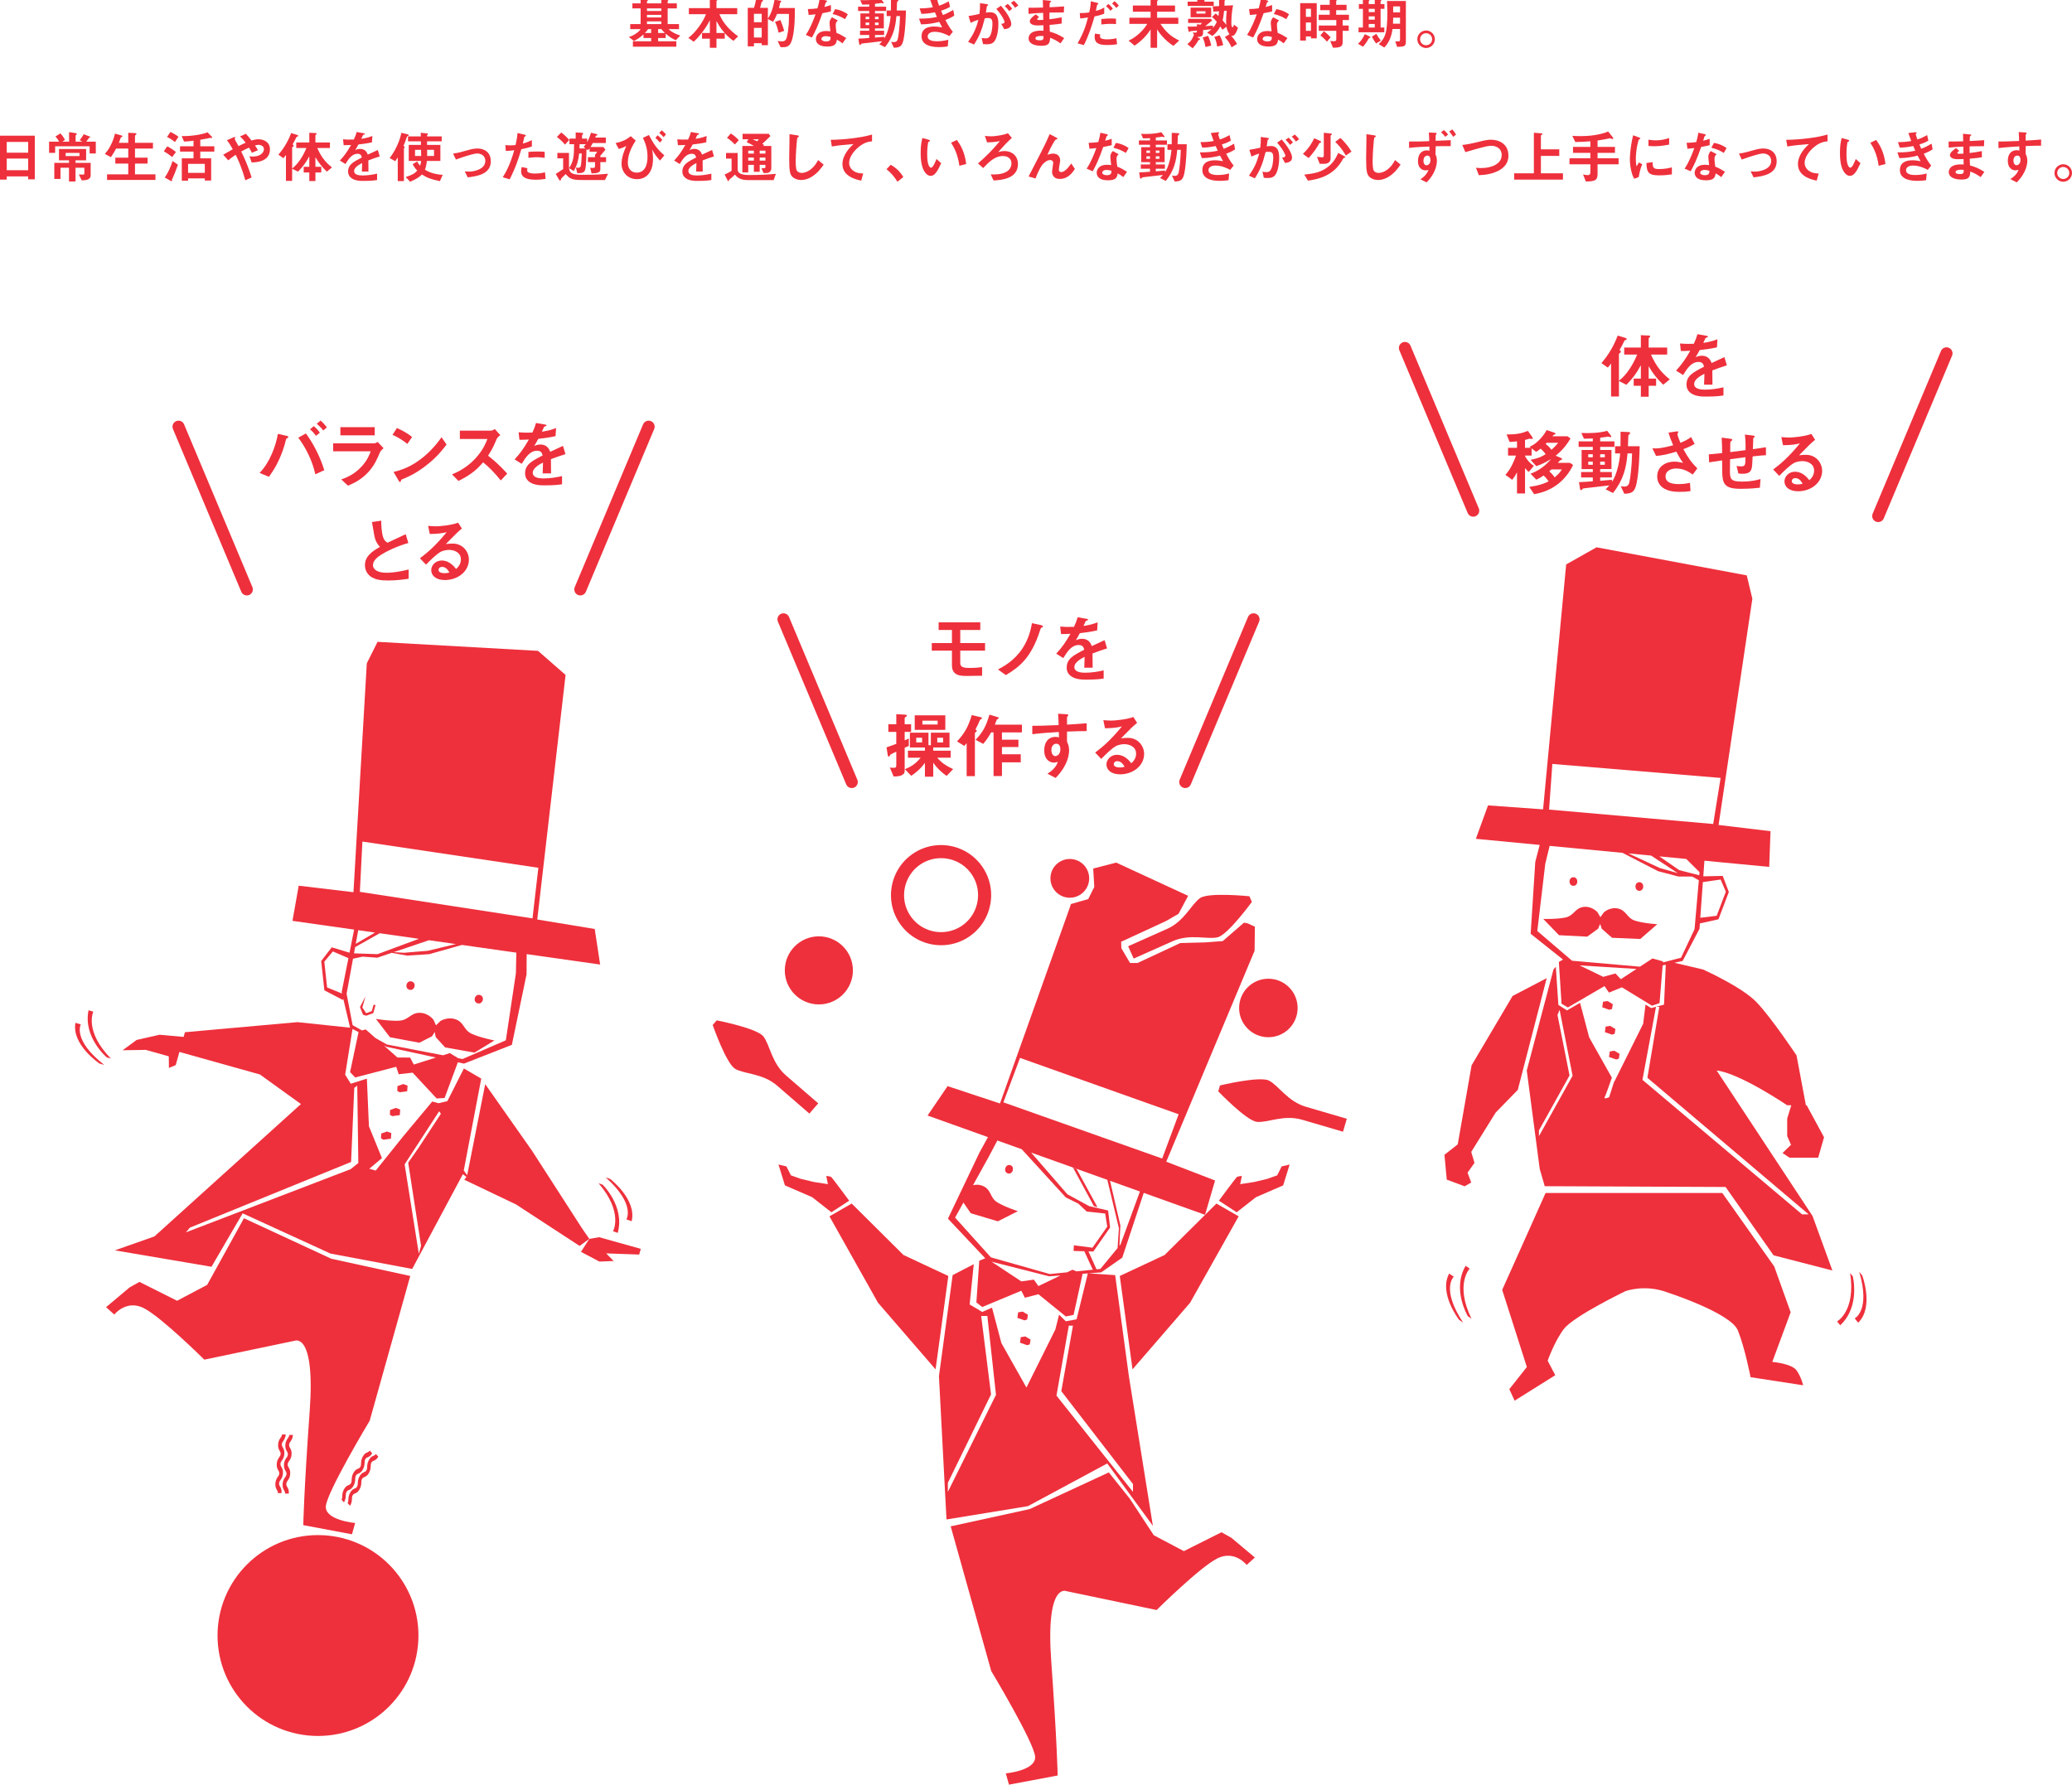 <?xml version="1.0" encoding="utf-8"?>
<!-- Generator: Adobe Illustrator 16.0.0, SVG Export Plug-In . SVG Version: 6.00 Build 0)  -->
<!DOCTYPE svg PUBLIC "-//W3C//DTD SVG 1.0//EN" "http://www.w3.org/TR/2001/REC-SVG-20010904/DTD/svg10.dtd">
<svg version="1.0" id="Layer_1" xmlns="http://www.w3.org/2000/svg" xmlns:xlink="http://www.w3.org/1999/xlink" x="0px" y="0px"
	 width="913.785px" height="787.162px" viewBox="0 0 913.785 787.162" enable-background="new 0 0 913.785 787.162"
	 xml:space="preserve">
<g>
	<path fill="#EE303C" d="M35.639,451.818l-2.37-0.664c-1.751,9.676,10.629,17.959,10.629,17.959l2.074,0.58
		C31.811,458.642,35.639,451.818,35.639,451.818z"/>
	<g>
		
			<ellipse transform="matrix(-0.27 0.963 -0.963 -0.27 692.793 356.304)" fill="#EE303C" cx="211.26" cy="440.91" rx="1.9" ry="1.805"/>
		
			<ellipse transform="matrix(-0.27 0.963 -0.963 -0.27 648.622 377.684)" fill="#EE303C" cx="181.123" cy="434.749" rx="1.9" ry="1.804"/>
		<path fill="#EE303C" d="M184.933,459.916l5.582-2.818l1.205-1.91l0.417,2.207l4.165,4.59l12.964,2.299l8.77-5.355
			c0,0-6.468-1.299-10.041-2.965s-3.251-4.932-6.907-6.316c-3.655-1.387-6.886,0.717-6.886,0.717l-1.922,1.896l-1.092-2.445
			c0,0-2.234-3.096-6.156-3.09s-4.829,3.166-8.779,3.463c-3.948,0.297-10.46-0.766-10.46-0.766l6.198,8.08L184.933,459.916z"/>
		<polygon fill="#EE303C" points="179.734,478.849 177.821,478.144 175.292,479.06 175.203,481.177 176.268,481.781 
			179.578,481.314 		"/>
		<polygon fill="#EE303C" points="176.326,491.843 176.482,489.378 174.569,488.673 172.039,489.589 171.951,491.707 
			173.016,492.31 		"/>
		<polygon fill="#EE303C" points="168.124,499.988 168.036,502.105 169.101,502.708 172.411,502.244 172.567,499.777 
			170.654,499.072 		"/>
		<polygon fill="#EE303C" points="282.586,550.837 274.725,548.634 264.242,545.699 259.89,546.437 256.214,552.162 
			264.341,556.445 270.627,556.199 267.331,552.833 281.882,553.351 		"/>
		<path fill="#EE303C" d="M136.578,622.437c-2.534,35.08-2.83,50.26-2.83,50.26l21.479,4.037l1.396-4.979
			c0,0-13.24-1.166-12.936-7.297c0.305-6.133,19.356-37.82,19.356-37.82l17.882-63.832l-34.811-7.607l-38.53-17.865L91.37,566.712
			l-13.272,7.021l-16.603-8.324l-4.361,2.451l-10.348,8.689l3.606,3.271c0,0,5.272-6.719,12.956-2.871
			c7.683,3.848,26.763,22.758,26.763,22.758l39.853-8.336C129.964,591.373,139.111,587.355,136.578,622.437z"/>
		<path fill="#EE303C" d="M129.199,632.892l-1.648,0.045c-0.045,0.629-0.235,0.898-0.583,1.387
			c-0.429,0.605-1.016,1.432-1.123,2.955c-0.106,1.527,0.364,2.328,0.709,2.91c0.28,0.473,0.435,0.732,0.39,1.361
			s-0.235,0.9-0.583,1.391c-0.429,0.604-1.016,1.434-1.122,2.957c-0.108,1.525,0.363,2.326,0.708,2.91
			c0.279,0.473,0.434,0.734,0.39,1.363c-0.044,0.633-0.236,0.904-0.584,1.393c-0.429,0.607-1.015,1.436-1.123,2.963
			c-0.107,1.527,0.365,2.328,0.709,2.912c0.278,0.475,0.434,0.736,0.39,1.367l1.648-0.047c0.107-1.527-0.364-2.328-0.708-2.912
			c-0.28-0.475-0.435-0.736-0.39-1.367c0.044-0.631,0.235-0.9,0.583-1.391c0.429-0.607,1.015-1.436,1.123-2.965
			c0.108-1.525-0.365-2.322-0.709-2.908c-0.28-0.473-0.435-0.732-0.39-1.363c0.044-0.627,0.236-0.898,0.583-1.389
			c0.429-0.604,1.016-1.434,1.124-2.959c0.107-1.525-0.365-2.326-0.709-2.908c-0.28-0.473-0.434-0.734-0.391-1.363
			c0.045-0.627,0.235-0.895,0.582-1.383C128.504,635.246,129.093,634.417,129.199,632.892z"/>
		<path fill="#EE303C" d="M124.794,649.904c0.108-1.525-0.364-2.324-0.709-2.908c-0.278-0.473-0.434-0.734-0.389-1.365
			c0.045-0.627,0.236-0.896,0.582-1.387c0.429-0.604,1.017-1.434,1.124-2.959c0.107-1.527-0.364-2.326-0.709-2.908
			c-0.279-0.473-0.434-0.734-0.389-1.363c0.044-0.627,0.234-0.896,0.581-1.383c0.43-0.607,1.017-1.434,1.123-2.959l-1.646,0.045
			c-0.045,0.629-0.237,0.896-0.584,1.387c-0.429,0.604-1.015,1.432-1.123,2.955c-0.107,1.527,0.364,2.326,0.709,2.908
			c0.279,0.473,0.434,0.734,0.39,1.363c-0.045,0.629-0.236,0.9-0.583,1.391c-0.429,0.604-1.016,1.432-1.123,2.957
			s0.363,2.326,0.709,2.91c0.279,0.473,0.434,0.734,0.39,1.363c-0.045,0.633-0.237,0.902-0.585,1.393
			c-0.429,0.605-1.015,1.436-1.122,2.961c-0.108,1.529,0.364,2.328,0.708,2.914c0.28,0.475,0.435,0.736,0.39,1.367l1.648-0.047
			c0.108-1.527-0.363-2.328-0.708-2.912c-0.28-0.475-0.434-0.736-0.39-1.367c0.045-0.631,0.236-0.902,0.584-1.393
			C124.101,652.261,124.688,651.433,124.794,649.904z"/>
		<path fill="#EE303C" d="M155.859,655.429c0.733-1.279,0.771-2.346,0.799-3.125c0.022-0.631,0.034-0.98,0.337-1.508
			c0.302-0.525,0.546-0.623,0.985-0.799c0.545-0.217,1.291-0.514,2.023-1.793c0.734-1.279,0.773-2.346,0.8-3.125
			c0.021-0.631,0.033-0.979,0.336-1.506c0.302-0.525,0.543-0.621,0.984-0.795c0.544-0.217,1.288-0.514,2.023-1.793l-1.103-1.197
			c-0.302,0.527-0.545,0.621-0.985,0.797c-0.544,0.217-1.288,0.514-2.021,1.791c-0.734,1.277-0.772,2.346-0.799,3.123
			c-0.022,0.631-0.034,0.98-0.337,1.508c-0.302,0.525-0.545,0.623-0.986,0.799c-0.544,0.217-1.29,0.514-2.022,1.791
			c-0.734,1.279-0.771,2.346-0.8,3.127c-0.021,0.631-0.034,0.979-0.336,1.506c-0.305,0.531-0.547,0.629-0.989,0.803
			c-0.544,0.219-1.29,0.516-2.023,1.795c-0.735,1.281-0.773,2.348-0.802,3.129c-0.022,0.633-0.034,0.98-0.338,1.51l1.103,1.197
			c0.734-1.279,0.772-2.348,0.801-3.127c0.021-0.633,0.034-0.98,0.338-1.51s0.547-0.627,0.988-0.803
			C154.38,657.007,155.125,656.708,155.859,655.429z"/>
		<path fill="#EE303C" d="M155.205,661.046c0.021-0.633,0.034-0.982,0.338-1.512c0.303-0.527,0.547-0.625,0.987-0.801
			c0.545-0.217,1.29-0.516,2.025-1.797c0.734-1.279,0.771-2.344,0.798-3.123c0.022-0.631,0.035-0.98,0.338-1.51
			c0.302-0.525,0.545-0.621,0.985-0.799c0.544-0.215,1.29-0.514,2.023-1.791c0.733-1.279,0.772-2.348,0.8-3.125
			c0.021-0.631,0.033-0.98,0.336-1.506c0.301-0.525,0.543-0.623,0.982-0.797c0.545-0.217,1.291-0.512,2.023-1.791l-1.101-1.199
			c-0.303,0.527-0.546,0.623-0.987,0.799c-0.542,0.217-1.288,0.512-2.021,1.789c-0.732,1.279-0.771,2.346-0.799,3.125
			c-0.022,0.631-0.033,0.979-0.336,1.506s-0.546,0.625-0.986,0.801c-0.544,0.215-1.29,0.514-2.022,1.791
			c-0.733,1.279-0.771,2.346-0.799,3.125c-0.022,0.631-0.035,0.98-0.337,1.508c-0.305,0.529-0.549,0.627-0.99,0.803
			c-0.544,0.217-1.29,0.516-2.023,1.795c-0.735,1.281-0.772,2.348-0.801,3.127c-0.022,0.633-0.034,0.982-0.338,1.512l1.102,1.197
			C155.138,662.892,155.177,661.826,155.205,661.046z"/>
		<path fill="#EE303C" d="M48.916,466.898c-11.876-12.084-7.768-20.697-7.768-20.697l-2.096-0.588
			c-2.479,11.875,8.029,20.771,8.029,20.771L48.916,466.898z"/>
		<path fill="#EE303C" d="M270.367,543.074l2.053,0.725c3.259-11.686-6.639-21.256-6.639-21.256l-1.795-0.635
			C275.036,534.751,270.367,543.074,270.367,543.074z"/>
		<path fill="#EE303C" d="M276.236,537.833l2.32,0.818c2.389-9.539-9.417-18.621-9.417-18.621l-2.031-0.717
			C280.508,531.277,276.236,537.833,276.236,537.833z"/>
		<path fill="#EE303C" d="M234.612,507.537l-20.627-29.352l-7.948,40.152l-1.511-2.047l0,0l7.716-40.549l-7.652-4.467l-7.307,14.424
			l-3.912,0.912l-2.734-0.766l-12.679,15.193l-12.26,15.273l-2.84-0.795l5.586-4.705l-5.737-14.047l-0.906-21.006l-7.096,2.252
			l-2.476-4.002l3.237-20.16l2.662,1.402l-3.739,17.627l2.253,2.365l18.084-4.705l1.124,3.283l6.132-0.697l10.59,11.387l3.501-0.201
			l5.854-15.756l2.681,0.584l21.131-8.273l6.487-31.119l0.047-8.912l32.401,4.602l-2.382-15.68l-25.347-4.186l12.491-107.869
			l-12.162-10.623l-70.766-3.975l-4.739,9.463l-5.883,100.961l-24.145-2.865l-2.755,15.506l27.193,3.861l-2.031,10.18l-7.842-2.367
			l-4.648,6.045l1.394,12.92l8.12,4.236l0.234-0.449l2.995,12.695l-23.195-2.449l-49.646,4.451l-0.579,2.068l-10.661-0.955
			l-10.063,2.291l-6.174,4.549l10.221-0.166l10.133,2.84l0.071,5.125l2.986-1.24l1.631-5.822l35.485,9.939l18.117,13.049
			l-64.634,58.395l-17.448,6.143l42.632,7.232l13.737-23.561l38.759,17.752l36.013,6.768l22.351-41.791l1.569,1.217l-0.965,1.227
			l22.848,10.908l28.035,18.297l4.265-3.117l-3.214-4.668L234.612,507.537z M182.486,469.548l-1.604-3.09l-5.578-0.006l-6.019-5.322
			l1.035,0.545l21.932,4.773L182.486,469.548z M159.829,371.189l77.591,11.563l-2.579,22.322l-76.14-11.699L159.829,371.189z
			 M201.035,416.398l-12.36,2.963c0,0-10.948,0.9-10.44,0.889c0.283-0.006-2.278-0.15-4.605-0.279l15.535-5.258L201.035,416.398z
			 M157.991,410.285l7.4,1.053l-8.501,4.959L157.991,410.285z M156.624,417.742l10.828-6.113l17.291,2.455l-18.25,6.773
			l-10.373-0.361L156.624,417.742z M150.688,437.539l0.162,0.684l-6.594-2.68l-1.236-11.377l3.787-4.514l6.861,2.963
			L150.688,437.539z M152.854,438.322l2.832-15.455l4.235-0.918l6.482,0.467l6.352-2.15l6.793,1.232l9.749-0.637l14.454-4.076
			l23.965,3.402l-0.195,9.094l-4.434,29.564l-19.096,8.262l-1.893-0.363l-3.711-2.244l-3,0.953l-24.789-4.77l-5.033-2.844
			l-4.271-3.777l-1.67,0.424l-4.115-2.324L152.854,438.322z M154.642,515.689L82.013,543.55l1.708-2.064l71.116-28.971l1.404-32.674
			l1.317-1.031l0.471,34.16L154.642,515.689z M185.693,549.513l-0.979,3.494l-6.268-39.438l15.227-23.416l0.776,1.096l-9.865,15.043
			l-4.563,6.539L185.693,549.513z"/>
		<polygon fill="#EE303C" points="161.548,447.994 164.631,446.849 165.621,443.312 164.757,443.169 163.976,445.962 
			161.507,446.892 159.797,444.39 161.169,439.492 158.746,444.197 160.114,447.591 		"/>
		<circle fill="#EE303C" cx="140.239" cy="721.388" r="44.3"/>
	</g>
</g>
<g>
	<polygon fill="#EE303C" points="449.005,578.833 448.683,581.283 451.842,582.378 453.002,581.992 453.324,579.896 
		451.018,578.511 	"/>
	<polygon fill="#EE303C" points="450.166,589.791 449.844,592.242 453.002,593.337 454.163,592.951 454.485,590.855 
		452.178,589.468 	"/>
	<path fill="#EE303C" d="M374.507,529.591c0,0-7.421-10.021-7.862-10.393c-0.441-0.369-2.258-0.537-2.258-0.537l0.725,3.637
		l-6.135-0.949l-5.771-1.373l-4.399-1.559l-1.978-3.938l-3.513-0.836l2.847,9.197l12.012,5.209l8.487,6.658L374.507,529.591z"/>
	<polygon fill="#EE303C" points="398.452,553.548 375.605,530.859 365.795,536.494 387.203,574.593 412.604,603.986 418.228,562.8 	
		"/>
	
		<ellipse transform="matrix(0.246 -0.969 0.969 0.246 -164.073 820.237)" fill="#EE303C" cx="445.127" cy="515.568" rx="1.9" ry="1.711"/>
	<polygon fill="#EE303C" points="473.186,514.972 476.572,521.175 482.439,532.021 483.981,532.412 474.758,515.535 	"/>
	<path fill="#EE303C" d="M563.257,518.417l-4.4,1.559l-5.77,1.373l-6.136,0.949l0.726-3.637c0,0-1.816,0.168-2.259,0.537
		c-0.441,0.371-7.862,10.393-7.862,10.393l7.845,5.117l8.487-6.658l12.012-5.209l2.847-9.197l-3.512,0.836L563.257,518.417z"/>
	<polygon fill="#EE303C" points="493.835,562.8 499.458,603.986 524.859,574.593 546.268,536.494 536.458,530.859 513.61,553.548 	
		"/>
	<circle fill="#EE303C" cx="559.37" cy="444.594" r="12.903"/>
	<circle fill="#EE303C" cx="471.802" cy="387.417" r="8.546"/>
	<circle fill="#EE303C" cx="361.128" cy="428.01" r="15.017"/>
	<path fill="#EE303C" d="M417.015,416.83c3.741-0.334,7.447-1.621,10.739-3.939c3.285-2.314,5.741-5.363,7.316-8.766
		c3.208-6.93,2.737-15.334-1.977-22.025c-4.709-6.688-12.453-9.959-20.053-9.281c-3.741,0.334-7.447,1.621-10.738,3.939
		c-3.285,2.314-5.743,5.363-7.317,8.766c-3.207,6.932-2.738,15.334,1.977,22.027C401.672,414.236,409.416,417.509,417.015,416.83z
		 M400.23,387.957c1.162-2.514,2.968-4.77,5.396-6.48c2.432-1.713,5.171-2.652,7.935-2.9c5.614-0.5,11.336,1.906,14.814,6.848
		c3.482,4.943,3.821,11.148,1.451,16.268c-1.163,2.516-2.969,4.771-5.396,6.48c-2.432,1.713-5.17,2.654-7.934,2.9
		c-5.615,0.502-11.336-1.906-14.815-6.846C398.197,399.283,397.86,393.078,400.23,387.957z"/>
	<path fill="#EE303C" d="M360.849,486.66c0,0-7.885-6.824-14.246-12.332s-7.064-13.641-9.99-17.248s-20.533-7.027-20.533-7.027
		l-1.773,2.049c0,0,5.904,16.938,9.895,19.316s12.14,1.908,18.502,7.416s14.246,12.332,14.246,12.332L360.849,486.66z"/>
	<path fill="#EE303C" d="M575.882,488.154c-8.076-2.365-12.095-9.471-16.256-11.537c-4.16-2.064-21.596,2.143-21.596,2.143
		l-0.762,2.602c0,0,12.409,12.949,17.026,13.455s11.834-3.309,19.91-0.943c8.077,2.367,18.083,5.297,18.083,5.297l1.676-5.719
		C593.964,493.451,583.958,490.519,575.882,488.154z"/>
	<path fill="#EE303C" d="M514.747,409.691c-7.687,3.424-17.211,7.668-17.211,7.668l2.426,5.445c0,0,9.524-4.244,17.211-7.67
		s15.349-0.611,19.857-1.73c4.508-1.119,15.072-15.613,15.072-15.613l-1.102-2.475c0,0-17.842-1.838-21.689,0.766
		C525.465,398.685,522.434,406.265,514.747,409.691z"/>
	<path fill="#EE303C" d="M538.7,675.837l-16.603,8.324l-13.272-7.021l-10.573-16.115l-9.249-11.592l-34.922,16.193l-34.81,7.607
		l17.881,63.832c0,0,19.051,31.688,19.355,37.82s-12.935,7.297-12.935,7.297l1.396,4.979l21.478-4.037c0,0-0.295-15.18-2.829-50.26
		c-2.534-35.082,6.614-31.064,6.614-31.064l39.852,8.336c0,0,19.08-18.91,26.764-22.758c7.683-3.848,12.956,2.871,12.956,2.871
		l3.606-3.271l-10.348-8.689L538.7,675.837z"/>
	<path fill="#EE303C" d="M488.318,645.488l20.122,27.508l-10.588-66.002l-6.042-44.563l-11.724-0.797l5.551-0.422l9.297-6.488
		l9.479-28.58l27.026,9.67l4.429-15.125l-21.529-8.293l38.954-93.051l0.132-10.607l-3.204-1.48l-1.621-0.283l-9.36,8.119
		l-7.737,0.574l-10.984,0.287l-18.817,8.787h-3.344l-3.82-6.496l-0.096-2.865l19.677-9.074l5.637-3.248l4.22-7.93l-31.724-14.662
		l-10.132,2.629l0.479,8.119l-2.675,5.35l-7.642,2.195l-0.491,1.541l-30.781,86.42l-23.112-7.654l-8.819,12.969l26.626,9.525
		l-3.727,6.777l-13.918,29.191l16.452,17.469l-2.638,1.08l-1.271,18.393l2.561,2.027l17.252-7.184l1.571,3.094l5.975-1.547
		l12.075,9.799l3.438-0.689l3.954-18.049l-0.169-0.072l2.49-0.189l-4.958,20.256l-4.755,0.875l-2.966-2.922l-1.639,6.531
		l-12.757,25.613l-0.383-0.678l-10.668-18.955l-4.126-15.605l-4.335,1.891l-5.532-3.299l1.818-17.764l-9.313,4.828l-6.043,44.563
		l3.331,63.205l35.9-5.863L488.318,645.488z M492.861,550.501l-7.585,9.189l-1.694,0.174l-3.563-7.914l2.149,0.064l7.396-10.572
		l-0.874-7.521l-8.35-1.928l-9.633-5.25l-15.949-18.365l33.593,12.018l5.097,21.34L492.861,550.501z M494.155,548.933l-0.443,0.537
		c0.036-2.912,0.404-8.893,0.404-8.893l-4.575-19.756l13.18,4.717L494.155,548.933z M449.844,466.619l69.956,24.855L512.543,511
		c0,0-69.487-24.605-70.032-24.787L449.844,466.619z M457.96,567.251l-2.021-2.838l-5.524,0.773l-13.149-8.691l25.477,6.459
		l4.952-0.377L457.96,567.251z M474.718,560.765l-1.719-0.734l-2.398,1.152l-7.606,0.771l-26.009-7.377l-15.778-17.521l3.673-6.639
		l3.241,4.709l11.954,3.566l8.826-4.471c0,0-5.947-1.93-9.132-3.941c-3.186-2.01-2.532-5.232-5.824-6.971
		c-1.8-0.951-3.571-0.846-4.826-0.559l6.933-12.533l3.8-7.174l10.75,3.848l19.425,21.252l5.533,2.742l3.702,3.5l8.144,0.869
		l0.913,5.77l-6.523,9.305l-8.198-1.066l-0.127,2.494l4.736,0.141l3.659,7.998l0.267,0.115L474.718,560.765z M471.357,584.728h1.83
		l-5.139,28.867l31.612,40.982v3.447l-33.745-42.455L471.357,584.728z M418.018,658.025v-3.992l19.05-39.006l-4.354-34.582h2.721
		l3.812,34.764L418.018,658.025z"/>
</g>
<g>
	<path fill="#EE303C" d="M648.156,559.546l-1.802-1.223c-6.124,10.473,1.012,22.246,1.012,22.246l1.576,1.07
		C641.523,566.408,648.156,559.546,648.156,559.546z"/>
	<path fill="#EE303C" d="M641.146,563.123l-2.036-1.383c-4.736,8.617,4.37,20.406,4.37,20.406l1.782,1.209
		C635.347,568.376,641.146,563.123,641.146,563.123z"/>
	<path fill="#EE303C" d="M810.19,582.849l1.362,1.697c8.93-8.211,5.565-21.563,5.565-21.563l-1.191-1.486
		C818.546,578.238,810.19,582.849,810.19,582.849z"/>
	<path fill="#EE303C" d="M817.94,581.488l1.541,1.92c7.058-6.846,1.814-20.787,1.814-20.787l-1.348-1.682
		C825.027,578.169,817.94,581.488,817.94,581.488z"/>
	<g>
		<ellipse fill="#EE303C" cx="693.899" cy="388.818" rx="1.711" ry="1.9"/>
		<ellipse fill="#EE303C" cx="722.979" cy="391.015" rx="1.711" ry="1.9"/>
		<path fill="#EE303C" d="M687.543,412.492l12.46,0.637l4.831-3.551l0.859-2.061l0.701,2.133l4.547,3.986l12.465,0.52l7.457-6.502
			c0,0-6.238-0.408-9.819-1.576c-3.581-1.166-3.739-4.449-7.358-5.326s-6.348,1.646-6.348,1.646l-1.532,2.143l-1.366-2.277
			c0,0-2.529-2.768-6.202-2.229c-3.672,0.537-4.076,3.795-7.732,4.625c-3.656,0.832-9.904,0.66-9.904,0.66L687.543,412.492z"/>
		<path fill="#EE303C" d="M677.079,380.16l-2.036,31.715l14.272,11.359l-1.836,1.057l1.181,18.398l2.807,1.67l16.146-9.41
			l1.969,2.859l5.716-2.326l13.269,8.109l3.316-1.139l1.376-16.629l1.379-0.313l-0.772,17.605l-5.687,1.533l-2.472-1.57
			l-1.045,8.492l-12.758,25.613V476.9l-2.255,7.059c0,0-2.535,1.088-1.959,0c0.37-0.699,2.032-5.371,3.173-8.621l-10.01-17.785
			l-4.023-15.217l-4.969,2.852l-0.028,0.018l-0.704,0.469l-3.857-2.416l-1.129-16.84l-1.031,1.186l-11.787,44.563l5.218,39.602
			l0.513,3.881l2.203,7.547l79.744,0.344l21.16,30.143l25.957,6.705l-8.767-24.066l-42.269-64.154
			c10.168,1.168,31.088,15.334,31.088,15.334h1.812l-1.804,5.846v7.734l1.684,3.852l-3.747,3.627l3.095,2.063h5.672h6.962
			l2.579-9.025l-7.65-14.096h-0.351l-4.125-22.004c0,0-11.002-16.502-17.556-23.377c-6.554-6.877-23.7-14.516-23.7-14.516
			l-12.605-2.953l3.65-0.828l7.417-14.166l0.171-2.361l8.188-1.822l4.574-12.064l-2.695-7.076l-8.567,0.184l0.498-6.891
			l28.574,2.732l0.576-15.746l-22.907-2.75l14.9-99.77l-2.476-10.315L704.093,241.4l-13.389,7.563l-10.181,108.02l-24.284-1.74
			l-5.362,14.738l28.148,2.691L677.079,380.16z M678.696,501.144v-2.561l13.492-24.223l-5.303-26.674l0.927-2.289l5.715,29.076
			L678.696,501.144z M714.817,431.904l-2.379-2.543l-5.374,1.5l-10.411-5.045l25.068,1.559L714.817,431.904z M797.644,535.615
			h-2.902l-70.394-59.326l5.987-32.203h1.451l-5.261,31.297L797.644,535.615z M749.401,386.06l-8.855-2.268l-8.728-6.066
			l11.844,1.133l5.86,5.814L749.401,386.06z M739.921,385.113c-2.767-0.791-7.853-2.229-7.853-2.229l-13.921-6.467l10.017,0.957
			L739.921,385.113z M758.822,387.941l2.302,5.369l-4.038,10.621l-7.231,0.865l1.135-15.736L758.822,387.941z M684.614,336.951
			l74.204,6.17l-3.265,20.32l-72.385-6.352L684.614,336.951z M681.491,380.98l1.921-7.887l32.146,3.076l15.675,8.08l8.985,2.367
			h6.046l2.944,1.643l-1.884,21.568l-5.963,12.609l-7.996,2.072l0.039-0.471l-4.638-1.287l-5.532,3.629l-29.941-2.629
			l-15.315-13.107L681.491,380.98z"/>
		<polygon fill="#EE303C" points="706.946,441.851 706.624,444.3 709.783,445.398 710.943,445.009 711.266,442.916 708.96,441.529 
					"/>
		<polygon fill="#EE303C" points="708.106,452.81 707.784,455.259 710.943,456.355 712.103,455.968 712.426,453.875 
			710.119,452.488 		"/>
		<polygon fill="#EE303C" points="709.941,463.769 709.619,466.218 712.778,467.314 713.938,466.927 714.261,464.833 
			711.954,463.447 		"/>
		<path fill="#EE303C" d="M781.609,600.695l8.096-21.877l-7.235-20.217l-22.925-32.418h-77.919l-14.188,31.721l-4.952,11.012
			l10.878,34.035l-7.733,9.779l2.336,5.07l17.928-11.227l-3.346-6.398c0,0,2.981-8.563,7.16-14.02
			c4.358-5.693,27.138-16.66,27.138-16.66s8.693-3.307,18.984,0.723c0,0,27.488,8.93,30.591,16.588
			c3.104,7.658,5.604,20.633,5.604,20.633l23.181,3.566c0,0-0.688-3.301-2.803-6.449
			C790.289,601.406,781.609,600.695,781.609,600.695z"/>
		<polygon fill="#EE303C" points="669.374,480.71 682.129,431.427 667.082,439.294 648.997,469.89 642.884,504.757 637.025,509.343 
			638.044,520.296 645.94,523.25 648.839,521.57 647.214,517.24 650.271,512.91 648.839,508.07 659.577,490.777 		"/>
	</g>
</g>
<g>
	<g>
		<path fill="#EE303C" d="M126.858,193.126c-0.383,0.255-0.509,0.318-0.605,0.414c-0.128,0.159-0.574,2.137-0.701,2.552
			c-2.202,7.432-5.104,11.642-6.954,14.226l-4.114-1.723c4.497-4.625,7.145-11.833,8.069-17.224l3.859,0.861
			c0.318,0.063,0.766,0.224,0.766,0.511C127.178,192.902,127.018,192.998,126.858,193.126z M139.074,209.201
			c-1.34-6.093-4.338-11.961-7.527-16.14l3.35-1.882c2.679,3.572,6.028,9.409,8.133,16.203L139.074,209.201z M139.329,192.232
			c-0.733-1.084-1.595-2.01-2.615-2.87l1.69-1.403c1.021,0.86,1.882,1.754,2.647,2.902L139.329,192.232z M142.552,189.872
			c-0.83-1.244-2.233-2.424-2.871-2.966l1.69-1.403c0.988,0.829,1.945,1.882,2.807,2.998L142.552,189.872z"/>
		<path fill="#EE303C" d="M167.589,199.473c-1.212,2.871-2.392,5.773-5.262,8.867c-3.254,3.508-6.763,4.976-8.867,5.868
			l-2.967-2.743c1.914-0.669,5.486-1.944,8.932-5.645c2.679-2.903,3.604-5.486,4.05-6.762h-16.554v-3.509h18.085
			c0.51,0,1.18-0.383,1.563-0.606l2.584,2.743C168.035,198.58,167.686,199.281,167.589,199.473z M150.11,192.009v-3.604h15.15v3.604
			H150.11z"/>
		<path fill="#EE303C" d="M179.646,195.805c-1.817-1.499-3.986-2.869-6.538-4.019l1.945-2.998c2.106,0.925,4.688,2.296,6.698,3.955
			L179.646,195.805z M188.991,204.48c-5.04,4.082-8.069,5.422-12.023,7.112c-0.161,0.446-0.225,0.989-0.479,0.989
			c-0.191,0-0.478-0.19-0.702-0.605l-2.232-3.828c2.552-0.606,6.729-1.69,11.833-5.519c4.88-3.636,7.942-7.846,9.346-9.76
			l2.201,3.19C195.689,197.719,193.201,201.067,188.991,204.48z"/>
		<path fill="#EE303C" d="M220.858,211.912c-2.903-3.572-5.167-5.869-7.783-7.974c-2.551,2.838-4.911,5.263-10.908,8.196
			l-2.807-2.902c2.073-0.893,6.124-2.583,10.175-6.889c3.444-3.668,4.688-6.89,5.422-8.708h-12.151v-3.699h13.746
			c0.607,0,1.085-0.319,1.659-0.702l2.457,2.711c-0.64,0.447-1.341,0.99-1.724,1.914c-1.085,2.552-1.69,4.019-3.7,7.145
			c3.094,2.328,5.837,5.039,8.452,7.878L220.858,211.912z"/>
		<path fill="#EE303C" d="M242.961,202.534c0,1.244,0.063,5.199,0.063,6.284h-3.699c0.096-1.818,0.127-3.381,0.159-4.784
			c-1.212,0.605-4.529,2.264-4.529,4.497c0,2.073,2.456,2.488,4.784,2.488c2.743,0,5.454-0.415,8.134-1.021v3.605
			c-3.029,0.478-6.57,0.478-7.591,0.478c-1.786,0-5.486,0-7.496-2.138c-1.211-1.275-1.211-2.679-1.211-3.125
			c0-3.955,2.935-5.454,7.718-7.91c-0.191-0.957-0.573-2.105-2.424-2.105c-3.126,0-5.039,2.902-6.794,5.773l-3.126-1.946
			c2.521-2.711,4.115-4.976,6.285-8.771c-1.819,0.096-2.808,0.127-4.147,0.127l-0.383-3.316c1.913,0.159,3.317,0.224,6.092,0.127
			c0.799-1.722,1.213-2.838,1.595-4.242l3.987,0.702c0.096,0.032,0.638,0.097,0.638,0.319c0,0.192-0.128,0.287-0.319,0.351
			c-0.063,0.032-0.701,0.319-0.733,0.319c-0.032,0.031-0.828,1.817-0.988,2.168c2.934-0.478,4.37-0.893,6.251-1.626l-0.224,3.572
			c-2.87,0.67-5.485,0.957-7.623,1.212c-1.021,1.882-1.275,2.328-1.817,3.157c0.414-0.191,1.371-0.669,2.743-0.669
			c2.2,0,3.604,1.116,4.338,3.221c3.731-1.754,4.146-1.945,5.645-2.615l1.085,3.636
			C246.853,201.101,245.321,201.643,242.961,202.534z"/>
		<path fill="#EE303C" d="M171.22,256.033c-3.764,0-5.423-0.446-7.018-1.275c-2.296-1.212-3.253-3.445-3.253-5.454
			c0-3.987,3.095-6.028,6.603-8.102c-0.894-0.957-1.499-1.977-1.882-2.87c-0.447-1.053-0.606-1.978-1.626-8.07l4.082-0.605
			c0.031,1.786,0.063,5.167,0.926,7.559c0.445,1.213,1.115,1.723,1.849,2.169c3.668-1.722,4.083-1.913,8.006-3.764l1.18,3.892
			c-5.039,1.371-9.759,3.731-11.801,5.039c-1.436,0.894-3.796,2.521-3.796,4.657c0,2.296,2.521,3.413,5.869,3.413
			c3.317,0,6.634-0.639,9.855-1.435v4.082C178.301,255.555,175.206,256.033,171.22,256.033z"/>
		<path fill="#EE303C" d="M196.206,255.842c-3.986,0-6.028-2.009-6.028-4.369c0-1.818,1.563-4.242,4.688-4.242
			c3.317,0,5.392,2.615,6.283,3.731c0.702-0.638,2.105-1.978,2.105-4.242c0-3.157-3.094-4.178-5.167-4.178
			c-1.37,0-2.869,0.383-3.636,0.797c-1.978,1.054-4.784,3.892-6.57,5.71l-2.68-2.808c3.317-2.487,6.698-5.326,11.802-11.513
			c-1.913,0.445-3.668,0.765-7.464,0.796l-0.733-3.572c0.766,0.064,2.583,0.192,3.572,0.192c1.213,0,6.634-0.415,9.665-1.596
			l1.657,2.584c-1.913,1.596-2.456,2.105-7.08,6.825c1.052-0.159,2.615-0.191,3.095-0.191c4.337,0,7.079,3.542,7.079,7.049
			C206.795,252.11,201.819,255.842,196.206,255.842z M194.994,250.037c-1.308,0-1.595,0.925-1.595,1.34
			c0,1.116,1.467,1.436,2.615,1.436c1.021,0,1.723-0.191,2.169-0.287C197.769,251.791,196.813,250.037,194.994,250.037z"/>
	</g>
</g>
<g>
	<g>
		<path fill="#EE303C" d="M733.499,169.692c-2.935-2.87-4.529-4.943-6.411-8.132v5.421h3.285v3.189h-3.285v4.816h-3.444v-4.816
			h-3.157v-3.189h3.157v-5.9c-1.978,3.636-3.444,5.678-6.379,8.645l-3.285-1.659v6.826h-3.477v-14.577
			c-0.606,0.925-1.148,1.499-1.436,1.818l-2.807-1.978c1.945-2.297,4.943-6.156,7.177-12.152l3.253,0.989
			c0.51,0.159,0.734,0.318,0.734,0.573c0,0.224-0.192,0.287-0.256,0.319c-0.638,0.191-0.701,0.224-0.798,0.446
			c-0.797,1.659-1.084,2.233-2.137,4.051c0.319,0.191,0.607,0.384,0.607,0.702c0,0.224-0.161,0.383-0.288,0.51
			c-0.479,0.352-0.574,0.415-0.574,0.574v11.77c3.54-2.71,6.22-7.145,8.037-11.545h-5.709v-3.095h7.336v-5.454l3.509,0.159
			c0.159,0,0.606,0.032,0.606,0.383c0,0.096-0.064,0.256-0.224,0.384c-0.383,0.286-0.447,0.35-0.447,0.541v3.987h8.165v3.095h-7.145
			c1.531,3.38,3.572,7.271,8.293,10.938L733.499,169.692z"/>
		<path fill="#EE303C" d="M755.162,163.377c0,1.244,0.063,5.199,0.063,6.284h-3.699c0.096-1.818,0.127-3.381,0.159-4.784
			c-1.212,0.605-4.529,2.265-4.529,4.497c0,2.073,2.456,2.487,4.784,2.487c2.743,0,5.454-0.414,8.134-1.021v3.604
			c-3.03,0.479-6.57,0.479-7.591,0.479c-1.786,0-5.486,0-7.496-2.138c-1.212-1.275-1.212-2.679-1.212-3.125
			c0-3.955,2.935-5.454,7.719-7.91c-0.191-0.957-0.574-2.105-2.424-2.105c-3.126,0-5.039,2.902-6.794,5.773l-3.126-1.946
			c2.521-2.711,4.115-4.976,6.284-8.771c-1.818,0.096-2.808,0.127-4.146,0.127l-0.383-3.316c1.913,0.159,3.317,0.223,6.092,0.127
			c0.798-1.722,1.212-2.838,1.595-4.242l3.987,0.703c0.097,0.031,0.639,0.095,0.639,0.318c0,0.191-0.129,0.287-0.32,0.352
			c-0.063,0.031-0.701,0.318-0.733,0.318c-0.032,0.031-0.829,1.817-0.987,2.168c2.933-0.478,4.368-0.893,6.251-1.626l-0.225,3.572
			c-2.87,0.67-5.484,0.957-7.623,1.212c-1.021,1.882-1.275,2.328-1.817,3.157c0.415-0.191,1.372-0.67,2.743-0.67
			c2.2,0,3.604,1.118,4.339,3.222c3.73-1.754,4.145-1.945,5.644-2.615l1.085,3.637C759.054,161.942,757.522,162.484,755.162,163.377
			z"/>
		<path fill="#EE303C" d="M676.585,217.961l-2.169-3.189c4.562-0.669,6.539-1.468,8.548-2.456c-0.51-0.766-1.244-1.69-2.2-2.584
			c-0.989,0.67-1.851,1.212-3.222,1.851l-2.552-2.646c3.892-1.404,6.634-3.638,9.09-6.476c-2.486,1.499-4.113,2.296-6.538,3.157
			l-2.552-2.806c1.371-0.256,4.21-0.799,6.666-2.521c-0.446-0.574-1.18-1.531-2.231-2.393c-1.054,0.861-1.499,1.148-1.979,1.403
			l-1.977-1.53v3.157h-2.903v0.256c0.797,1.467,1.723,2.806,3.891,4.305l-2.264,2.68c-0.351-0.287-0.861-0.732-1.627-1.69v11.164
			h-3.541v-9.314c-0.638,1.276-1.147,2.073-2.104,3.317l-2.998-2.201c2.487-2.742,3.923-6.347,4.656-8.516h-3.508v-3.412h3.954
			v-2.84c-1.53,0.16-2.359,0.224-3.253,0.257l-1.34-3.286c4.402-0.032,6.443-0.415,9.41-1.595l1.881,2.679
			c0.224,0.351,0.256,0.542,0.256,0.606c0,0.255-0.256,0.287-0.319,0.287c-0.159,0-0.925-0.128-1.116-0.128
			c-0.128,0-0.159,0-0.542,0.128c-0.861,0.287-0.894,0.287-1.436,0.414v3.478h2.583l-0.605-0.447c1.244-0.574,2.52-1.18,4.466-3.189
			c1.722-1.786,2.456-3.063,3.093-4.179l3.35,1.116c0.159,0.064,0.542,0.191,0.542,0.447s-0.318,0.383-0.446,0.414
			c-0.224,0.096-0.447,0.16-0.638,0.415l-0.287,0.351h6.697l1.308,0.957c-2.52,4.179-4.624,5.996-6.537,7.591l2.231,0.957
			c0.16,0.063,0.574,0.255,0.574,0.542c0,0.096,0,0.16-0.063,0.224c-0.096,0.097-0.733,0.287-0.861,0.383
			c-0.159,0.096-0.766,0.893-0.894,1.053h5.327l1.371,0.956C690.523,211.741,684.878,216.589,676.585,217.961z M682.103,195.315
			l-0.446,0.479c0.479,0.382,1.34,1.052,2.584,2.583c0.733-0.638,1.563-1.403,2.935-3.062H682.103z M684.208,207.053
			c-0.383,0.318-0.446,0.384-0.957,0.829c0.829,0.733,1.531,1.436,2.393,2.68c2.041-1.723,2.647-2.647,3.125-3.509H684.208z"/>
		<path fill="#EE303C" d="M721.813,212.92c-0.766,3.988-1.978,4.785-5.486,4.851l-1.531-3.318c0.352,0.064,0.926,0.159,1.499,0.159
			c1.436,0,1.978-0.702,2.233-1.691c0.446-1.786,1.148-7.271,1.243-12.949h-2.009c-0.511,6.315-1.818,11.707-6.411,17.479
			l-3.253-1.627c0.446-0.414,0.766-0.733,1.626-1.721c-1.53,0.19-9.089,1.052-10.813,1.243c-0.701,0.096-0.797,0.063-0.988,0.351
			c-0.255,0.351-0.351,0.479-0.638,0.479c-0.256,0-0.415-0.16-0.479-0.606l-0.446-2.902c1.977-0.063,4.976-0.287,6.092-0.383v-1.692
			h-5.167v-2.388h5.167v-1.312h-4.943v-8.416h4.943v-1.375H696.2v-2.424h6.252v-1.309c-0.67,0.063-1.723,0.127-3.924,0.127
			l-1.116-2.516c3.828,0.127,7.688,0.063,11.388-0.957l1.594,2.071c0.096,0.159,0.224,0.318,0.224,0.478
			c0,0.128-0.096,0.255-0.383,0.255c-0.128,0-0.861-0.255-1.053-0.255s-1.148,0.191-1.371,0.224c-0.032,0-1.403,0.159-2.105,0.254
			v1.628h6.283v2.424h-6.283v1.375h4.976v8.416h-4.976v1.312h5.136v2.388h-5.136v1.471c2.967-0.257,3.444-0.288,5.199-0.448v0.925
			c0.51-0.797,1.34-2.139,2.137-4.751c1.021-3.286,1.34-6.155,1.468-7.816h-2.233v-3.154h2.393c0.031-3.48,0.031-3.513,0.031-6.411
			l3.445,0.159c0.255,0,0.766,0.032,0.766,0.446c0,0.191-0.096,0.287-0.19,0.384c-0.512,0.477-0.575,0.509-0.607,0.858
			c-0.032,0.637-0.128,3.829-0.159,4.563h5.167C723.057,199.525,722.896,207.403,721.813,212.92z M702.452,200.354h-2.01v1.343h2.01
			V200.354z M702.452,203.605h-2.01v1.408h2.01V203.605z M707.746,200.354h-2.041v1.343h2.041V200.354z M707.746,203.605h-2.041
			v1.408h2.041V203.605z"/>
		<path fill="#EE303C" d="M746.513,209.317c-1.467-1.021-3.827-2.68-7.304-2.68c-2.552,0-4.688,1.276-4.688,3.445
			c0,2.455,2.137,3.444,5.868,3.444c2.169,0,3.987-0.351,4.913-0.542l0.254,3.604c-1.658,0.319-3.349,0.352-5.039,0.352
			c-1.85,0-6.188-0.16-8.42-3.03c-0.319-0.415-1.244-1.627-1.244-3.731c0-4.625,4.019-6.571,7.527-6.571
			c1.18,0,2.87,0.319,3.891,0.543c-1.179-1.627-1.882-2.807-2.998-4.944c-4.114,1.276-6.346,1.69-8.93,1.882l-1.626-3.349
			c1.211,0.063,1.881,0.063,2.519,0c0.479-0.032,2.775-0.287,6.666-1.34c-0.829-1.914-1.435-3.413-2.073-5.582l3.223-0.478
			c0.222-0.031,1.115-0.224,1.115,0.191c0,0.159-0.415,0.797-0.415,0.989c0,0.095,0.319,1.371,1.341,3.795
			c2.327-0.957,3.348-1.563,4.688-2.552l1.595,3.03c-1.053,0.605-2.072,1.212-4.976,2.328c2.137,3.955,3.668,5.996,6.156,8.484
			L746.513,209.317z"/>
		<path fill="#EE303C" d="M772.944,201.312c-0.16,3.764-0.224,4.721-0.542,5.613c-0.478,1.34-1.5,2.041-3.892,2.041
			c-0.829,0-1.531-0.063-1.85-0.127l-0.798-3.35c0.479,0.096,0.925,0.224,1.882,0.224c1.945,0,2.041-0.574,2.041-4.051
			c-3.381,0.415-3.923,0.511-6.793,0.894c-0.064,3.189-0.064,5.103-0.064,5.295c0,3.636,0.574,4.561,5.295,4.561
			c4.273,0,6.729-0.702,8.197-1.116l-0.286,3.827c-1.404,0.159-4.275,0.479-8.549,0.479c-7.177,0-8.038-2.233-8.069-8.165
			l-0.032-4.371c-2.552,0.383-2.871,0.415-5.741,0.861l-0.128-3.509c2.521-0.223,3.477-0.317,5.869-0.574
			c0-1.308-0.032-4.593-0.191-6.824l3.604,0.478c0.67,0.096,1.084,0.128,1.084,0.542c0,0.16-0.063,0.191-0.542,0.511
			c-0.287,0.223-0.319,0.414-0.319,0.479c-0.031,0.51-0.063,0.701-0.063,4.369c1.914-0.223,3.094-0.351,6.763-0.861
			c0.032-1.499,0.065-3.827-0.288-6.857l3.269,0.383c1.054,0.128,1.054,0.319,1.054,0.511c0,0.159-0.064,0.223-0.352,0.414
			c-0.255,0.16-0.255,0.256-0.286,0.383l-0.16,4.753c1.787-0.255,2.807-0.383,5.741-0.861l0.032,3.51
			C777.427,200.833,775.958,200.961,772.944,201.312z"/>
		<path fill="#EE303C" d="M793.004,216.686c-3.987,0-6.028-2.01-6.028-4.37c0-1.818,1.563-4.242,4.688-4.242
			c3.317,0,5.391,2.615,6.283,3.731c0.702-0.638,2.105-1.978,2.105-4.242c0-3.157-3.094-4.178-5.167-4.178
			c-1.371,0-2.87,0.384-3.636,0.797c-1.978,1.053-4.783,3.892-6.57,5.711l-2.68-2.809c3.317-2.487,6.698-5.326,11.802-11.514
			c-1.914,0.446-3.667,0.766-7.464,0.797l-0.733-3.572c0.766,0.064,2.583,0.191,3.573,0.191c1.211,0,6.633-0.414,9.664-1.594
			l1.657,2.584c-1.913,1.594-2.456,2.104-7.08,6.824c1.052-0.158,2.615-0.191,3.094-0.191c4.338,0,7.081,3.541,7.081,7.049
			C803.594,212.953,798.617,216.686,793.004,216.686z M791.792,210.88c-1.308,0-1.595,0.925-1.595,1.34
			c0,1.116,1.467,1.436,2.615,1.436c1.021,0,1.723-0.191,2.169-0.287C794.566,212.634,793.61,210.88,791.792,210.88z"/>
	</g>
</g>
<g>
	<g>
		<path fill="#EE303C" d="M423.491,286.984v5.484c0,1.691,1.18,2.139,4.146,2.139c2.457,0,4.211-0.191,5.486-0.352v3.795
			c-0.829,0.033-4.848,0.096-6.666,0.096c-3.029,0-6.634-0.158-6.634-4.721v-6.441h-8.898v-3.35h8.898v-5.773h-5.869v-3.35h18.372
			v3.35h-8.835v5.773h10.939v3.35H423.491z"/>
		<path fill="#EE303C" d="M459.418,276.777c-0.414,0.191-0.446,0.352-0.766,1.307c-3.795,12.025-9.281,16.299-15.086,19.68
			l-3.444-2.486c2.392-1.277,7.145-3.732,10.845-9.346c2.966-4.563,3.73-8.867,4.146-11.068l4.147,0.893
			c0.063,0.033,0.701,0.191,0.701,0.574C459.961,276.521,459.929,276.521,459.418,276.777z"/>
		<path fill="#EE303C" d="M481.818,288.226c0,1.244,0.063,5.199,0.063,6.285h-3.699c0.096-1.818,0.127-3.381,0.16-4.785
			c-1.213,0.605-4.53,2.264-4.53,4.498c0,2.072,2.456,2.486,4.784,2.486c2.744,0,5.455-0.414,8.134-1.02v3.604
			c-3.03,0.479-6.57,0.479-7.591,0.479c-1.786,0-5.486,0-7.496-2.137c-1.212-1.275-1.212-2.68-1.212-3.125
			c0-3.955,2.935-5.455,7.719-7.91c-0.191-0.957-0.574-2.105-2.424-2.105c-3.126,0-5.039,2.902-6.794,5.773l-3.126-1.947
			c2.521-2.711,4.115-4.975,6.285-8.77c-1.819,0.096-2.809,0.127-4.147,0.127l-0.383-3.316c1.913,0.158,3.317,0.223,6.092,0.127
			c0.798-1.721,1.212-2.838,1.595-4.242l3.987,0.701c0.096,0.033,0.638,0.096,0.638,0.32c0,0.191-0.128,0.287-0.319,0.35
			c-0.063,0.033-0.701,0.32-0.733,0.32c-0.032,0.031-0.829,1.816-0.988,2.168c2.934-0.479,4.369-0.893,6.251-1.627l-0.224,3.572
			c-2.87,0.67-5.485,0.957-7.623,1.213c-1.02,1.881-1.275,2.328-1.817,3.156c0.414-0.191,1.371-0.67,2.743-0.67
			c2.2,0,3.604,1.117,4.338,3.223c3.731-1.754,4.146-1.945,5.645-2.615l1.085,3.635C485.71,286.792,484.179,287.333,481.818,288.226
			z"/>
		<path fill="#EE303C" d="M398.974,322.812v3.732c0.383-0.191,0.799-0.352,1.821-0.799v3.285c-1.087,0.447-1.117,0.479-1.821,0.766
			v10.305c0,2.262-3.25,2.391-4.876,2.391l-1.658-3.955c0.382,0.064,0.988,0.127,1.626,0.127c0.925,0,1.212-0.191,1.212-1.211v-5.9
			c-0.35,0.158-2.073,0.955-2.424,1.18c-0.095,0.063-0.224,0.127-0.351,0.383c-0.128,0.318-0.255,0.605-0.479,0.605
			c-0.415,0-0.479-0.383-0.574-1.021l-0.479-3.061c2.265-0.766,3.349-1.182,4.306-1.564v-5.262h-3.508v-3.35h3.508v-4.465
			l3.473,0.191c1.055,0.064,1.214,0.191,1.214,0.447c0,0.191-0.191,0.35-0.352,0.445c-0.383,0.256-0.639,0.416-0.639,0.639v2.742
			h2.839v3.35H398.974z M417.475,342.234c-2.23-1.563-4.113-3.254-5.9-5.836v6.188h-3.668v-6.125
			c-1.85,2.648-4.21,4.498-6.028,5.742l-2.807-2.934c2.169-0.895,4.465-2.01,6.953-5.072h-5.613v-3.09h7.495v-1.408h-6.632v-6.533
			h8.193v5.482l1.054,0.096v-5.578h8.227v6.533h-7.174v1.408h7.686v3.09h-5.963c2.044,2.297,3.669,3.412,7.048,5.039
			L417.475,342.234z M403.409,321.917v-6.408H416.9v6.408H403.409z M406.664,325.394h-2.586v2.076h2.586V325.394z M413.52,317.867
			h-6.729v1.695h6.729V317.867z M415.914,325.394h-2.556v2.076h2.556V325.394z"/>
		<path fill="#EE303C" d="M432.816,317.103c-0.51,0.287-0.573,0.318-0.765,0.766c-0.542,1.277-0.861,2.01-1.882,3.922l0.446,0.225
			c0.063,0.031,0.159,0.191,0.159,0.318c0,0.256-0.223,0.383-0.35,0.51c-0.129,0.064-0.479,0.32-0.479,0.574v18.914h-3.636v-14.543
			c-0.352,0.445-0.67,0.797-1.052,1.211l-3.19-1.977c3.413-3.701,4.848-6.283,6.507-11.611l4.178,0.99
			c0.224,0.063,0.319,0.223,0.319,0.318C433.072,316.88,432.944,317.007,432.816,317.103z M441.875,323.035v3.223h7.272v3.252
			h-7.272v3.189h8.293v3.541h-8.293v6.061h-3.699v-19.266h-1.084c-1.245,2.297-2.266,3.637-3.478,5.072l-3.381-1.787
			c3.222-3.348,4.625-5.963,6.124-11.1l3.827,1.148c0.16,0.064,0.287,0.193,0.287,0.32c0,0.096-0.032,0.223-0.191,0.318
			c-0.096,0.064-0.542,0.256-0.604,0.318c-0.065,0.064-0.799,1.979-0.927,2.297h11.929v3.412H441.875z"/>
		<path fill="#EE303C" d="M470.568,322.685v4.465c0.351,0.766,0.925,1.881,0.925,3.891c0,0.926-0.191,3.285-1.626,6.156
			c-1.468,2.967-3.189,4.752-4.338,5.932l-3.572-1.85c1.913-1.244,3.859-2.902,4.561-5.23c-0.701,0.191-1.18,0.318-1.723,0.318
			c-0.828,0-1.817-0.287-2.615-0.988c-1.308-1.148-1.658-2.871-1.658-4.434c0-3.508,1.754-5.932,5.008-5.932
			c0.606,0,1.052,0.096,1.499,0.256l-0.064-2.393c-2.838,0.158-7.654,0.445-11.704,0.957v-3.701c2.168,0,4.911,0,11.608-0.318
			c-0.031-0.988-0.031-2.68-0.223-5.008l3.54,0.223c0.733,0.033,0.925,0.129,0.925,0.447c0,0.191-0.063,0.287-0.287,0.479
			c-0.223,0.191-0.255,0.256-0.255,0.383v3.285c4.434-0.256,5.422-0.352,8.676-0.605v3.443
			C476.82,322.46,474.716,322.525,470.568,322.685z M467.028,328.49c-0.319-0.32-0.766-0.447-1.181-0.447
			c-1.275,0-2.169,1.117-2.169,2.809c0,1.912,1.021,2.646,1.755,2.646c0.67,0,2.201-0.703,2.201-2.967
			C467.635,329.861,467.538,329.031,467.028,328.49z"/>
		<path fill="#EE303C" d="M493.989,341.535c-3.987,0-6.028-2.01-6.028-4.369c0-1.818,1.563-4.242,4.688-4.242
			c3.318,0,5.391,2.615,6.283,3.73c0.703-0.637,2.105-1.977,2.105-4.242c0-3.156-3.094-4.178-5.167-4.178
			c-1.371,0-2.87,0.383-3.636,0.797c-1.977,1.053-4.784,3.893-6.57,5.711l-2.68-2.807c3.317-2.488,6.698-5.328,11.802-11.516
			c-1.914,0.447-3.668,0.768-7.464,0.797l-0.732-3.57c0.765,0.063,2.582,0.189,3.571,0.189c1.212,0,6.634-0.414,9.664-1.594
			l1.658,2.584c-1.913,1.594-2.456,2.105-7.08,6.824c1.052-0.158,2.615-0.191,3.094-0.191c4.338,0,7.08,3.541,7.08,7.049
			C504.578,337.802,499.603,341.535,493.989,341.535z M492.777,335.73c-1.308,0-1.595,0.924-1.595,1.34
			c0,1.117,1.467,1.436,2.615,1.436c1.021,0,1.723-0.191,2.17-0.287C495.552,337.484,494.596,335.73,492.777,335.73z"/>
	</g>
</g>
<line fill="none" stroke="#EE303C" stroke-width="5.316" stroke-linecap="round" stroke-linejoin="round" stroke-miterlimit="10" x1="78.734" y1="188.205" x2="108.857" y2="259.97"/>
<line fill="none" stroke="#EE303C" stroke-width="5.316" stroke-linecap="round" stroke-linejoin="round" stroke-miterlimit="10" x1="286.053" y1="188.205" x2="255.93" y2="259.97"/>
<line fill="none" stroke="#EE303C" stroke-width="5.316" stroke-linecap="round" stroke-linejoin="round" stroke-miterlimit="10" x1="345.519" y1="273.166" x2="375.642" y2="344.931"/>
<line fill="none" stroke="#EE303C" stroke-width="5.316" stroke-linecap="round" stroke-linejoin="round" stroke-miterlimit="10" x1="552.837" y1="273.166" x2="522.714" y2="344.931"/>
<line fill="none" stroke="#EE303C" stroke-width="5.316" stroke-linecap="round" stroke-linejoin="round" stroke-miterlimit="10" x1="619.592" y1="153.477" x2="649.715" y2="225.24"/>
<line fill="none" stroke="#EE303C" stroke-width="5.316" stroke-linecap="round" stroke-linejoin="round" stroke-miterlimit="10" x1="858.443" y1="155.85" x2="828.32" y2="227.613"/>
<g>
	<path fill="#EE303C" d="M298.047,17.726c-1.275-0.526-2.55-1.202-4.475-2.874v1.922h-3.325v1.428h8.024v2.397h-19.149v-2.397h8.05
		v-1.428h-3.375v-1.598c-2,1.798-3.225,2.399-4.225,2.9l-2.25-1.802c0.8-0.2,1.675-0.45,3.199-1.498
		c1.351-0.926,1.625-1.352,1.976-1.928h-4.55v-2.223h4.574V3.698h-3.625V1.477h3.625v-2l2.601,0.2
		c0.225,0.024,0.774,0.05,0.774,0.324c0,0.101-0.175,0.2-0.274,0.275c-0.2,0.125-0.3,0.225-0.3,0.325v0.875h6.324v-2l2.601,0.125
		c0.2,0,0.649,0.024,0.649,0.25c0,0.1-0.125,0.225-0.199,0.3c-0.025,0.025-0.25,0.225-0.25,0.4v0.925h4.05v2.222h-4.05v6.928h5
		v2.223h-4.575c1.274,1.353,3.399,2.253,5.125,2.826L298.047,17.726z M287.172,12.849h-1.35c-0.575,0.776-0.926,1.177-1.426,1.703
		h2.775V12.849z M291.646,3.698h-6.324v1.153h6.324V3.698z M291.646,6.548h-6.324v1.153h6.324V6.548z M291.646,9.423h-6.324v1.203
		h6.324V9.423z M291.697,12.849h-1.45v1.703h3C292.322,13.7,291.947,13.199,291.697,12.849z"/>
	<path fill="#EE303C" d="M323.477,18.024c-1.274-0.899-2.299-1.699-3.85-3.399v2.425h-3.65v4.025h-2.925V17.05h-3.45v-2.5h3.45
		V8.875c-1.5,3.25-4.524,7.2-7.1,9.524l-2.375-1.674c3.325-2.525,6.5-7.076,7.774-10.451h-7.55V3.575h9.25v-4.176l2.45,0.125
		c0.325,0.025,0.926,0.125,0.926,0.4c0,0.1-0.076,0.176-0.226,0.275c-0.15,0.125-0.226,0.199-0.226,0.3v3.075h9.15v2.699h-7.85
		c1.625,4.025,4.699,7.226,8.25,9.75L323.477,18.024z M315.977,9.149v5.4h3.601C317.377,12.05,316.552,10.325,315.977,9.149z"/>
	<path fill="#EE303C" d="M348.752,18.95c-0.574,1.125-1.476,1.85-3.2,1.85h-1.3l-1.3-2.725c0.85,0.15,1.524,0.175,1.875,0.175
		c0.975,0,1.5-0.25,1.875-1.024c0.55-1.15,1.226-4.976,1.226-9.101V6.149h-5.25c-0.651,1.676-1.126,2.5-1.75,3.476l-2.276-1.25
		v11.55h-2.724V19.05h-3.426v1.4h-2.726v-17h2.726c0.45-1.25,0.75-2.551,0.95-3.875l2.8,0.425c0.125,0.024,0.274,0.101,0.274,0.25
		c0,0.05,0,0.2-0.199,0.3c-0.399,0.225-0.45,0.275-0.525,0.575c-0.225,1-0.325,1.45-0.6,2.325h3.449v4.8
		c1-1.649,2.125-3.649,2.926-8.375l2.675,0.425c0.149,0.025,0.325,0.15,0.325,0.301c0,0.049-0.025,0.149-0.176,0.274
		c-0.25,0.2-0.324,0.25-0.375,0.425c-0.149,0.95-0.175,1.025-0.475,2.225h6.975v3.25C350.526,9.976,350.077,16.45,348.752,18.95z
		 M335.928,6.101h-3.426V9.8h3.426V6.101z M335.928,12.3h-3.426v4.25h3.426V12.3z M343.352,14.425
		c-0.325-1.675-0.825-3.275-1.55-4.8l2.376-0.8c0.624,1.574,1.25,3.225,1.649,4.8L343.352,14.425z"/>
	<path fill="#EE303C" d="M362.694,5.825c-2.025,5.85-3.325,8.35-4.625,10.725l-2.675-1.15c2-3.049,3.25-6.274,4.274-9.1
		c-1.149,0.15-1.85,0.225-3.024,0.301L356.27,4c1.649-0.024,2.7-0.125,4.25-0.325c0.425-1.5,0.725-2.6,0.899-4.125l2.726,0.6
		c0.125,0.025,0.6,0.15,0.6,0.426c0,0.25-0.425,0.4-0.575,0.55c-0.024,0.024-0.5,1.625-0.6,1.95c1.475-0.375,2.225-0.625,2.875-0.85
		v2.799C365.595,5.25,364.819,5.45,362.694,5.825z M371.544,19.125c-0.85-0.7-1.5-1.125-2.475-1.649
		c-0.225,2-0.975,3.049-4.25,3.049c-1.6,0-3.025-0.25-4.075-1.174c-0.399-0.351-0.925-1.076-0.925-2.125
		c0-1.351,0.975-3.551,4.425-3.551c0.825,0,1.45,0.075,1.95,0.15c-0.05-0.575-0.35-3.125-0.35-3.65c0-1.199,0.574-1.949,1.074-2.55
		l2.601,1.399c-0.8,0.65-0.95,1.275-0.95,2c0,0.525,0.05,1.625,0.325,3.476c1.649,0.649,2.725,1.274,4.3,2.274L371.544,19.125z
		 M364.145,15.95c-1.3,0-1.9,0.699-1.9,1.199c0,0.551,0.7,1.125,2.075,1.125c2.025,0,2-1.049,2-1.949
		C365.869,16.2,364.994,15.95,364.145,15.95z M372.669,8.45c-1.649-1-3-1.65-5.475-2.275l1.125-2.15
		c1.85,0.326,3.725,0.9,5.575,2.301L372.669,8.45z"/>
	<path fill="#EE303C" d="M398.508,17.249c-0.602,3.126-1.552,3.751-4.302,3.801l-1.198-2.6c0.273,0.05,0.724,0.125,1.174,0.125
		c1.125,0,1.55-0.551,1.75-1.326c0.35-1.4,0.899-5.698,0.975-10.15h-1.575c-0.399,4.95-1.425,9.176-5.024,13.701l-2.549-1.275
		c0.349-0.324,0.599-0.574,1.273-1.35c-1.2,0.15-7.125,0.825-8.475,0.975c-0.549,0.076-0.625,0.051-0.775,0.275
		c-0.2,0.275-0.273,0.375-0.5,0.375c-0.2,0-0.325-0.125-0.375-0.475l-0.35-2.275c1.55-0.05,3.899-0.225,4.774-0.3v-1.327h-4.05
		v-1.871h4.05v-1.028h-3.875V5.927h3.875V4.849h-4.899V2.949h4.899V1.924c-0.524,0.05-1.35,0.1-3.073,0.1l-0.876-1.972
		c3,0.1,6.024,0.05,8.925-0.75l1.25,1.623c0.075,0.125,0.175,0.25,0.175,0.375c0,0.1-0.075,0.199-0.3,0.199
		c-0.101,0-0.674-0.199-0.825-0.199c-0.15,0-0.9,0.149-1.075,0.175c-0.023,0-1.1,0.124-1.649,0.199v1.275h4.925v1.899h-4.925v1.078
		h3.899v6.597h-3.899v1.028h4.024v1.871h-4.024v1.152c2.324-0.2,2.699-0.225,4.074-0.35v0.725c0.4-0.625,1.052-1.677,1.676-3.725
		c0.8-2.575,1.05-4.824,1.149-6.127h-1.75V4.626h1.875c0.025-2.728,0.025-2.753,0.025-5.024l2.7,0.125c0.199,0,0.6,0.024,0.6,0.35
		c0,0.15-0.075,0.225-0.15,0.3c-0.399,0.374-0.449,0.399-0.475,0.674c-0.025,0.499-0.099,3.001-0.125,3.576h4.05
		C399.481,6.75,399.356,12.925,398.508,17.249z M383.331,7.398h-1.573v1.053h1.573V7.398z M383.331,9.948h-1.573v1.104h1.573V9.948z
		 M387.481,7.398h-1.6v1.053h1.6V7.398z M387.481,9.948h-1.6v1.104h1.6V9.948z"/>
	<path fill="#EE303C" d="M416.926,8.825c1.549,2.949,2.349,4.025,3.299,5.199l-1.525,1.9c-1.2-0.65-3.675-1.9-6.55-1.9
		c-1.65,0-3.025,0.701-3.025,2.051c0,2.125,3.25,2.125,4.101,2.125c2.375,0,3.8-0.375,5-0.676l-0.25,2.951
		c-0.7,0.1-1.976,0.299-3.95,0.299c-4.5,0-7.599-1.424-7.599-4.725c0-3.425,2.698-4.35,5.523-4.35c1.25,0,2.352,0.175,3.575,0.4
		c-0.599-1.076-0.825-1.525-1.3-2.451c-2.625,0.65-4.775,1.051-8.025,1.101l-0.875-2.524c3.55-0.025,5.175-0.176,7.875-0.75
		c-0.375-0.851-0.648-1.476-0.898-2.051c-2.526,0.5-3.927,0.65-5.951,0.676l-0.775-2.4c2.4-0.025,3.675-0.125,5.825-0.5
		c-0.575-1.551-0.849-2.35-1.25-3.525l2.85-0.324c0.2-0.025,0.825-0.101,0.825,0.199c0,0.125-0.075,0.2-0.2,0.325
		c-0.198,0.2-0.225,0.274-0.225,0.351c0,0.174,0.425,1.399,0.75,2.299c1.7-0.6,2.651-1.024,4.276-1.924l0.549,2.424
		c-1.424,0.9-2.799,1.326-3.95,1.701c0.325,0.774,0.425,1.024,0.825,1.899c1.826-0.726,2.85-1.25,4.55-2.25l0.45,2.5
		C419.475,7.774,418.475,8.226,416.926,8.825z"/>
	<path fill="#EE303C" d="M438.254,18.55c-0.524,0.525-1.35,0.975-2.85,0.975c-0.75,0-1.425-0.049-1.875-0.1l-0.6-2.699
		c0.449,0.1,0.975,0.199,1.699,0.199c0.775,0,1.275-0.15,1.726-0.699c1.125-1.4,1.325-4.551,1.325-5.75
		c0-1.926-0.476-2.525-2.025-2.525c-0.55,0-1.05,0.074-1.35,0.125c-1.275,5.125-2.476,8.125-4.75,11.574l-2.601-1.174
		c2.351-3.351,3.525-5.826,4.525-9.75c-1.351,0.424-2.15,0.75-3.4,1.35l-0.925-3c1.9-0.301,2.75-0.475,4.8-0.926
		c0.2-1.6,0.275-2.649,0.25-4.75l3,0.426c0.325,0.05,0.601,0.175,0.601,0.375c0,0.1-0.025,0.125-0.275,0.275
		c-0.3,0.199-0.3,0.199-0.35,0.524c-0.125,1-0.176,1.45-0.375,2.575c0.399-0.075,1.1-0.176,1.824-0.176
		c3.375,0,3.676,2.976,3.676,5.201C440.305,14.2,439.43,17.425,438.254,18.55z M442.904,12.899l-1.325-2.375
		c0.9-0.125,1.425-0.25,1.425-0.85c0-0.625-0.949-2.675-3.6-5.75l2.025-1.4c1.149,1.375,4.55,5.4,4.55,8.051
		C445.979,12.476,443.829,12.774,442.904,12.899z M445.079,4.899c-0.625-0.899-1.2-1.524-1.975-2.199l1.35-1
		c0.7,0.625,1.375,1.4,1.925,2.125L445.079,4.899z M447.629,3.425c-0.5-0.824-1.1-1.525-1.774-2.15l1.3-0.949
		c0.675,0.55,1.325,1.25,1.95,2.1L447.629,3.425z"/>
	<path fill="#EE303C" d="M467.7,19.125c-1.625-1.149-2.726-1.75-4.575-2.476c-0.101,2.551-0.699,3.551-3.9,3.551
		c-3.45,0-5.6-1.225-5.6-3.25c0-0.725,0.25-3.625,5.875-3.426l0.7,0.025l-0.051-2.4c-0.449,0.025-1.824,0.076-2.55,0.076
		c-2.299,0-3.45-0.826-3.45-1.801c0-1.225,1.7-2.4,2.676-3.1l1.425,1.225c-0.449,0.325-0.824,0.6-0.824,0.926
		c0,0.35,0.524,0.35,0.949,0.35c0.825,0,1.149,0,1.725-0.051l-0.049-3.125c-2.875,0.125-4.301,0.226-6.438,0.476l-0.05-2.7
		c2.85,0,4.2-0.05,6.425-0.1L459.912,0l3.038,0.3c0.476,0.051,0.625,0.125,0.625,0.301c0,0.1-0.051,0.125-0.325,0.35
		c-0.101,0.074-0.275,0.225-0.324,0.449c0,0.025-0.025,0.5-0.051,1.801c3.2-0.15,4.051-0.2,6.399-0.375l-0.099,2.65
		c-2.776,0-5.101,0.049-6.351,0.074V8.5c2.175-0.274,3.101-0.425,5.399-0.851v2.726c-1.075,0.175-2.399,0.399-5.35,0.625
		c0.051,1.25,0.051,1.5,0.125,2.976c2.075,0.574,3.725,1.174,6.325,2.824L467.7,19.125z M459.051,15.851
		c-1.625,0-2.426,0.424-2.426,1.074c0,0.85,1.6,0.85,1.899,0.85c1.625,0,1.726-0.449,1.7-1.85
		C459.95,15.875,459.625,15.851,459.051,15.851z"/>
	<path fill="#EE303C" d="M482.702,7.25c-1.226,4.351-2.675,8.625-4.7,12.649l-2.775-0.799c2.926-4.976,3.951-8.875,4.575-11.4
		c0,0-1.725,0.25-1.925,0.275c-0.525,0.1-0.975,0.125-1.5,0.149l-0.175-2.351c2.1,0,2.8-0.074,4.175-0.299
		c0.25-1.15,0.65-2.976,0.675-4.926l2.825,0.7c0.4,0.101,0.551,0.2,0.551,0.375c0,0.101-0.051,0.125-0.451,0.425
		c-0.175,0.1-0.175,0.176-0.25,0.7c-0.024,0.125-0.274,1.325-0.449,2.05c1.35-0.3,2.524-0.8,3.699-1.475V6.05
		C485.127,6.75,483.977,7,482.702,7.25z M488.352,19.851c-2.424,0-5.6-0.15-5.6-3.551c0-0.15,0-0.85,0.15-1.475l2.324,0.35
		c-0.024,0.2-0.1,0.5-0.1,0.95c0,0.149,0.025,0.425,0.325,0.675c0.625,0.551,2.399,0.551,2.85,0.551c2.075,0,3.275-0.301,4.05-0.5
		l0.301,2.649C491.977,19.625,490.702,19.851,488.352,19.851z M485.702,10.8v-2.4c2.175-0.225,2.95-0.25,4.149-0.25
		c1.351,0,1.851,0.051,2.326,0.101v2.375C490.452,10.45,488.202,10.476,485.702,10.8z M489.752,4.75
		c-0.45-0.524-1.15-1.351-1.975-2.024l1.05-1c0.8,0.674,1.524,1.5,1.975,2.024L489.752,4.75z M492.327,3.5
		c-0.399-0.476-1.075-1.274-1.875-1.925l1.075-1.075c0.824,0.675,1.524,1.5,1.9,1.95L492.327,3.5z"/>
	<path fill="#EE303C" d="M517.482,20.226c-0.675-0.451-2.125-1.375-3.8-3.051c-1.875-1.85-2.851-3.4-3.375-4.225v8.125h-2.875
		v-8.051c-1.551,2.4-3.875,5-7.075,7.101l-2.625-2.2c3.899-1.75,6.95-5.175,8.225-7.4h-7.875V7.825h9.351v-2.65h-7.825v-2.75h7.825
		v-3.05l2.649,0.101c0.176,0,0.75,0.074,0.75,0.375c0,0.125-0.149,0.25-0.225,0.324c-0.226,0.2-0.3,0.25-0.3,0.375v1.875h7.899v2.75
		h-7.899v2.65h9.35v2.699h-7.875c2.476,3.701,4.625,5.576,8.275,7.351L517.482,20.226z"/>
	<path fill="#EE303C" d="M543.449,15.851c-0.075,0-0.25-0.025-0.5-0.15c0.852,1.025,1.875,2.324,2.602,3.675l-2.401,1.5
		c-0.8-1.8-1.65-3.075-3-4.524l2.1-1.275c-0.948-1.225-1.198-2.375-1.35-3.275l-1.8,1.301c-0.476-0.801-0.726-1.176-0.924-1.451
		c-0.977,1.801-1.852,2.851-3.451,4.201l-2.351-1.451c1.075-0.75,1.575-1.174,1.927-1.5c-1.927,0.176-2.125,0.201-3.727,0.375v1.276
		c0,1.548-1.125,1.723-2.675,1.798l0.901,0.5c0.125,0.05,0.424,0.199,0.424,0.475c0,0.225-0.275,0.275-0.65,0.325
		c-0.125,0.225-0.85,1.75-2.6,3.649l-2.325-1.824c1.45-1.15,2.225-2.226,2.776-3.899l0.224,0.125l-0.575-1.448
		c0.227,0.05,0.575,0.15,1.05,0.15c0.677,0,0.75-0.301,0.75-0.903c-1.448,0.126-1.6,0.15-2.475,0.201
		c-0.3,0.024-0.425,0.05-0.599,0.2c-0.076,0.076-0.227,0.226-0.302,0.226c-0.225,0-0.323-0.376-0.399-0.776l-0.351-1.622
		c1.25,0.024,2.075,0,4.125-0.05v-1.025l1.552,0.225c0.174-0.149,0.299-0.274,0.648-0.777h-6.1V8.302h9.951l0.698,0.674
		c-0.448,0.399-1.698,1.474-3.1,2.549c1.151-0.074,1.95-0.1,3.401-0.225v0.975c0.799-0.924,1.224-1.551,1.698-2.65
		c-0.774-0.923-1.3-1.473-2.1-2.147l1.625-1.55c0.35,0.324,0.425,0.399,1.2,1.148c0.149-0.926,0.201-1.325,0.274-2.1l-2.511,0.149
		l-0.239-2.3l2.802-0.15c0-1.25-0.026-2.074-0.052-3.412l2.325,0.175c0.2,0.024,0.55,0.05,0.55,0.274c0,0.101-0.05,0.176-0.1,0.2
		c-0.25,0.3-0.349,0.4-0.349,0.575c-0.026,0.3-0.026,1.7-0.026,2.025l3.8-0.176c-0.2,1.025-0.773,3.7-0.773,7.512
		c0,1.102,0.049,2.177,0.549,2.177c0.274,0,0.524-0.8,0.625-1.15l1.75,1.351C544.975,15.398,543.949,15.849,543.449,15.851z
		 M523.774,2.623V0.727h4.25v-1.45l2.875,0.1c0.151,0,0.548,0.025,0.548,0.301c0,0.1-0.298,0.475-0.298,0.574v0.476h4.125v1.896
		H523.774z M525.074,7.623V3.352h9.075v4.271H525.074z M531.624,4.974h-3.975v1.027h3.975V4.974z M531.6,20.724
		c-0.15-1.2-0.525-2.825-1.2-4.176l2.375-0.75c0.825,1.7,1.25,3.625,1.401,4.325L531.6,20.724z M536.774,20.523
		c-0.099-0.726-0.349-2.7-1.275-4.2l2.375-0.75c1,1.75,1.4,3.475,1.552,4.35L536.774,20.523z M539.824,4.813
		c-0.075,0.81-0.25,2.611-0.625,4.186c0.825,0.925,1.102,1.275,1.602,1.95c-0.052-0.45-0.052-1.55-0.052-1.975
		c0-1.824,0.177-3.301,0.275-4.236L539.824,4.813z"/>
	<path fill="#EE303C" d="M557.279,5.825c-2.025,5.85-3.325,8.35-4.625,10.725l-2.675-1.15c2-3.049,3.25-6.274,4.274-9.1
		c-1.149,0.15-1.85,0.225-3.024,0.301L550.854,4c1.649-0.024,2.699-0.125,4.25-0.325c0.425-1.5,0.725-2.6,0.899-4.125l2.726,0.6
		c0.125,0.025,0.6,0.15,0.6,0.426c0,0.25-0.425,0.4-0.575,0.55c-0.024,0.024-0.5,1.625-0.6,1.95c1.475-0.375,2.225-0.625,2.875-0.85
		v2.799C560.179,5.25,559.404,5.45,557.279,5.825z M566.129,19.125c-0.85-0.7-1.5-1.125-2.475-1.649
		c-0.226,2-0.976,3.049-4.25,3.049c-1.601,0-3.025-0.25-4.075-1.174c-0.4-0.351-0.925-1.076-0.925-2.125
		c0-1.351,0.975-3.551,4.425-3.551c0.825,0,1.45,0.075,1.95,0.15c-0.05-0.575-0.351-3.125-0.351-3.65
		c0-1.199,0.575-1.949,1.075-2.55l2.601,1.399c-0.801,0.65-0.95,1.275-0.95,2c0,0.525,0.05,1.625,0.325,3.476
		c1.649,0.649,2.725,1.274,4.3,2.274L566.129,19.125z M558.729,15.95c-1.301,0-1.9,0.699-1.9,1.199c0,0.551,0.7,1.125,2.075,1.125
		c2.024,0,2-1.049,2-1.949C560.454,16.2,559.579,15.95,558.729,15.95z M567.254,8.45c-1.649-1-3-1.65-5.475-2.275l1.125-2.15
		c1.85,0.326,3.725,0.9,5.575,2.301L567.254,8.45z"/>
	<path fill="#EE303C" d="M578.151,16.899v-0.824h-2.224v1.8h-2.526V1.399h7.301v15.5H578.151z M578.151,3.875h-2.224v3.55h2.224
		V3.875z M578.151,9.925h-2.224v3.676h2.224V9.925z M592.127,8.849v2.402h2.675v2.348h-2.675v5.003c0,1.973-1.075,2.422-4.25,2.446
		l-1.226-2.972c0.875,0.101,1.575,0.101,1.65,0.101c0.55,0,1.025-0.101,1.025-0.876v-3.702h-7.726v-2.348h7.726V8.849h-7.775V6.501
		h4.876V4.474h-4.176V2.126h4.176v-2.774l3.074,0.149c0.176,0,0.325,0.075,0.325,0.275c0,0.125-0.125,0.275-0.25,0.35
		c-0.25,0.2-0.301,0.2-0.301,0.325v1.675h4.575v2.348h-4.575v2.027h5.625v2.348H592.127z M585.202,18.376
		c-1.4-1.65-2.375-2.351-2.9-2.751l1.575-1.852c0.6,0.45,1.625,1.201,2.95,2.702L585.202,18.376z"/>
	<path fill="#EE303C" d="M603.717,16.825c-1.15,2.125-2.051,3.15-2.625,3.775l-2.176-1.275c1.101-1.051,2.051-2.25,3-4.275l2.051,1
		c0.175,0.075,0.399,0.225,0.399,0.426C604.366,16.675,604.066,16.726,603.717,16.825z M608.863,3.898v8.228h1.65v2.098h-11.372
		v-2.098h1.925V3.898h-1.775V1.802h1.775v-2.176l2.597,0.226c0.101,0,0.325,0.024,0.325,0.225c0,0.075-0.351,0.351-0.351,0.425
		v1.301h2.653v-2.075l2.597,0.149c0.251,0.025,0.325,0.15,0.325,0.226s-0.074,0.149-0.175,0.274c-0.075,0.075-0.175,0.2-0.175,0.325
		v1.101h1.7v2.097H608.863z M606.291,3.898h-2.653v1.428h2.653V3.898z M606.291,7.224h-2.653v1.453h2.653V7.224z M606.291,10.573
		h-2.653v1.553h2.653V10.573z M606.892,19.175c-0.775-1-1.325-1.9-1.851-3.025l1.976-1.225c0.6,1.2,1.325,2.176,1.95,2.975
		L606.892,19.175z M616.165,20.675l-0.826-2.425c1.853,0.075,2.103,0.075,2.103-0.825V12.8h-3.328
		c-0.399,3.275-1.698,6.275-3.622,8.15l-2.45-1.475c2.95-2.775,3.801-5.125,3.801-14.051c0-0.9-0.025-2.6-0.15-4.975h8.321V18
		C620.013,20.425,619.613,20.575,616.165,20.675z M617.441,7.8h-3.028c0,1.025-0.025,1.85-0.075,2.65h3.104V7.8z M617.441,2.825
		h-3.028V5.45h3.028V2.825z"/>
	<path fill="#EE303C" d="M632.79,17.3c0,2.125-1.726,3.85-3.851,3.875c-2.125,0-3.875-1.75-3.875-3.875c0-2.15,1.75-3.85,3.875-3.85
		C631.04,13.45,632.79,15.149,632.79,17.3z M626.265,17.3c0,1.475,1.201,2.676,2.675,2.65c1.476,0,2.651-1.176,2.651-2.65
		s-1.201-2.65-2.651-2.65S626.265,15.825,626.265,17.3z"/>
	<path fill="#EE303C" d="M12.426,79.096v-1.3H2.975v1.425H0V59.846h15.35v19.25H12.426z M12.426,62.596H2.975v4.75h9.451V62.596z
		 M12.426,69.945H2.975v5.125h9.451V69.945z"/>
	<path fill="#EE303C" d="M39.527,67.694v-3.174h-15.2v2.898h-2.675v-4.946h4.425c-0.55-1.051-1.274-1.9-1.625-2.275l2.2-1.375
		c0.4,0.45,1.375,1.575,2,2.875l-1.175,0.775h3v-4.2l2.925,0.45c0.2,0.024,0.476,0.125,0.476,0.375c0,0.074,0,0.125-0.075,0.199
		c-0.05,0.051-0.45,0.325-0.45,0.426v2.75h3l-1.2-0.65c0.55-0.675,1.375-1.85,1.75-2.625l2.476,0.95
		c0.175,0.075,0.425,0.175,0.425,0.3c0,0.075-0.025,0.125-0.075,0.15c-0.075,0.05-0.425,0.125-0.475,0.199
		c-0.226,0.351-0.825,1.226-1.226,1.676h4.226v5.222H39.527z M36.027,79.544l-1.25-2.571c0.25,0,1.525,0.024,1.8,0.024
		c0.325,0,0.625,0,0.625-0.575v-2.453h-3.899v6.075h-2.875v-6.075h-3.75v4.951h-2.726v-7.072h6.476v-1.129h-4.425v-4.996h11.975
		v4.996h-4.675v1.129h6.675v5.524C39.978,79.396,37.702,79.521,36.027,79.544z M35.053,67.444h-6.101v1.403h6.101V67.444z"/>
	<path fill="#EE303C" d="M47.21,79.371v-2.476h9.35v-4.75h-5.7v-2.6h5.7v-4.025h-5.35c-0.625,1.175-1.25,2.3-2.301,3.8l-2.675-1.425
		c0.925-1.1,1.526-1.825,2.351-3.35c1.301-2.425,1.725-4.075,2.125-5.601l2.625,0.726c0.524,0.149,0.649,0.25,0.649,0.399
		c0,0.125-0.075,0.226-0.299,0.325c-0.376,0.175-0.425,0.3-0.526,0.5c-0.148,0.5-0.35,1.125-0.75,2.101h4.15V58.57l3.025,0.15
		c0.399,0.025,0.6,0.125,0.6,0.375c0,0.125-0.075,0.225-0.275,0.35c-0.299,0.176-0.374,0.301-0.374,0.476v3.075h7.925v2.524h-7.925
		v4.025h5.55v2.6h-5.55v4.75h9.024v2.476H47.21z"/>
	<path fill="#EE303C" d="M75.926,69.271c-0.601-0.476-2.101-1.677-3.676-2.527l1.5-2.197c1.35,0.675,2.65,1.523,3.85,2.497
		L75.926,69.271z M76.301,78.22c-0.451,0.926-0.476,0.999-0.476,1.124c0,0.052,0.051,0.302,0.051,0.351
		c0,0.201-0.126,0.225-0.176,0.225c-0.101,0-0.325-0.1-0.55-0.225l-2.475-1.399c1.649-2.423,2.725-5.024,3.424-7.274l2.375,1.625
		C77.575,75.246,76.575,77.62,76.301,78.22z M77.176,62.619c-0.826-0.649-2.051-1.498-3.5-2.223l1.5-2.199
		c0.725,0.35,2.199,1.1,3.55,2.125L77.176,62.619z M88.325,66.869v2.979h4.8v9.798h-2.8v-0.951h-7.374v1.024h-2.775v-9.871h5.174
		v-2.979H79.4v-2.347h5.949v-2.453c-2.449,0.326-3.424,0.35-4.199,0.35l-1.025-2.396c3.7,0.125,9-0.625,11.4-1.675l1.75,1.824
		c0.1,0.1,0.324,0.325,0.324,0.524c0,0.149-0.149,0.175-0.274,0.175s-0.649-0.075-0.675-0.075c-0.15,0-0.975,0.225-1.15,0.275
		c-0.35,0.05-1.699,0.324-3.175,0.574v2.877h6.2v2.347H88.325z M90.325,72.271h-7.374v3.977h7.374V72.271z"/>
	<path fill="#EE303C" d="M110.975,71.646l-0.95-2.725c0.5,0.075,1.05,0.125,1.551,0.125c3,0,4.824-1.575,4.824-3.3
		c0-1.375-1.523-1.875-2.325-1.875c-0.574,0-1.273,0.199-1.625,0.3c0.352,0.475,0.75,1.125,1.325,2.075l-2.7,1.149
		c-0.225-0.5-0.475-1-1.25-2.274c-1.225,0.524-1.925,0.875-3.449,1.699c1.875,3.801,3.1,6.775,4.6,11.45l-2.799,1.25
		c-1.701-6.05-3.176-9.1-4.25-11.25c-1.701,1.125-2.451,1.726-3.25,2.45l-2.25-2.475c0.349-0.2,0.75-0.426,4.225-2.426
		c-0.85-1.524-1.551-2.699-2.576-3.975l2.651-1.15c0.299-0.125,1-0.475,1-0.024c0,0.125-0.201,0.625-0.201,0.75
		c0,0.1,0.25,0.475,0.325,0.625c0.175,0.25,0.925,1.625,1.35,2.399c1.352-0.699,2.102-1.05,3.15-1.5
		c-1.25-1.625-1.85-2.199-2.525-2.75l2.575-1.199c0.726,0.75,1.276,1.35,2.5,2.975c0.851-0.25,1.925-0.55,3.075-0.55
		c2.375,0,5.076,1.25,5.076,4.399C119.051,71.421,112.926,71.596,110.975,71.646z"/>
	<path fill="#EE303C" d="M144.132,75.695c-2.3-2.25-3.55-3.875-5.025-6.375v4.25h2.575v2.5h-2.575v3.775h-2.699V76.07h-2.476v-2.5
		h2.476v-4.625c-1.551,2.851-2.699,4.45-5,6.775l-2.575-1.3v5.35h-2.726V68.346c-0.475,0.725-0.899,1.175-1.125,1.425l-2.198-1.55
		c1.523-1.8,3.874-4.825,5.624-9.525l2.55,0.775c0.399,0.125,0.575,0.25,0.575,0.45c0,0.175-0.15,0.225-0.2,0.25
		c-0.5,0.149-0.549,0.175-0.624,0.35c-0.626,1.3-0.852,1.75-1.676,3.175c0.25,0.15,0.476,0.301,0.476,0.551
		c0,0.175-0.126,0.3-0.226,0.399c-0.375,0.275-0.45,0.325-0.45,0.45v9.225c2.774-2.125,4.876-5.6,6.3-9.05h-4.475v-2.425h5.75V58.57
		l2.75,0.125c0.125,0,0.475,0.025,0.475,0.301c0,0.074-0.05,0.199-0.175,0.3c-0.3,0.225-0.351,0.274-0.351,0.425v3.125h6.401v2.425
		h-5.601c1.199,2.65,2.801,5.7,6.5,8.575L144.132,75.695z"/>
	<path fill="#EE303C" d="M162.447,70.746c0,0.975,0.05,4.074,0.05,4.925h-2.9c0.075-1.425,0.101-2.65,0.125-3.75
		c-0.949,0.475-3.55,1.774-3.55,3.524c0,1.625,1.925,1.95,3.75,1.95c2.15,0,4.275-0.325,6.375-0.8v2.825
		c-2.375,0.375-5.149,0.375-5.95,0.375c-1.399,0-4.3,0-5.875-1.675c-0.949-1-0.949-2.101-0.949-2.45c0-3.101,2.3-4.275,6.05-6.2
		c-0.15-0.75-0.45-1.65-1.9-1.65c-2.45,0-3.95,2.275-5.325,4.525l-2.449-1.525c1.975-2.125,3.225-3.899,4.925-6.875
		c-1.425,0.075-2.2,0.101-3.25,0.101l-0.3-2.601c1.5,0.125,2.6,0.176,4.774,0.101c0.625-1.351,0.95-2.226,1.25-3.325l3.125,0.55
		c0.075,0.025,0.5,0.075,0.5,0.25c0,0.15-0.1,0.226-0.25,0.275c-0.05,0.024-0.55,0.25-0.575,0.25
		c-0.024,0.024-0.649,1.425-0.774,1.7c2.3-0.375,3.425-0.7,4.899-1.275l-0.175,2.8c-2.25,0.525-4.3,0.75-5.975,0.95
		c-0.8,1.475-1,1.825-1.425,2.475c0.324-0.149,1.074-0.524,2.149-0.524c1.726,0,2.825,0.875,3.4,2.524
		c2.925-1.375,3.25-1.524,4.425-2.05l0.85,2.851C165.497,69.621,164.297,70.046,162.447,70.746z"/>
	<path fill="#EE303C" d="M179.916,59.996c-0.377,0.125-0.427,0.25-0.526,0.55c-0.551,1.649-1.052,2.875-1.451,3.825
		c0.274,0.149,0.55,0.324,0.55,0.475c0,0.1-0.351,0.525-0.351,0.65v14.375h-2.722V69.445c-0.524,0.851-0.774,1.226-1.1,1.65
		l-2.475-1.375c0.899-1.225,1.899-2.575,3.149-5.2c1.225-2.625,1.624-4.225,2.023-5.95l2.3,0.551c0.55,0.125,0.95,0.274,0.95,0.524
		C180.265,59.82,180.14,59.896,179.916,59.996z M194.014,79.896c-3.999-0.8-5.801-1.55-7.947-2.925
		c-1.226,1.225-2.327,1.925-5.201,3.2l-1.951-2.101c2.95-0.899,3.949-1.574,5.101-2.8c-0.876-0.925-1.401-1.675-2.025-2.85l2-1.2
		c0.275,0.6,0.575,1.1,1.303,1.875c0.249-0.825,0.349-1.45,0.425-2.1h-5.45v-7.075h5.373c0-0.601,0-0.675-0.025-1.575h-5.675v-2.175
		h5.651c0-0.25-0.051-1.575-0.051-1.601l2.611,0.25c0.075,0,0.6,0.051,0.6,0.301c0,0.05-0.025,0.1-0.05,0.149
		s-0.273,0.275-0.324,0.325c-0.05,0.075-0.05,0.125-0.05,0.575h6.461v2.175h-6.461l0.025,1.575h5.86v7.075h-5.961
		c-0.226,2.074-0.553,3.05-0.854,3.85c1.328,0.775,3.446,2,7.841,2.275L194.014,79.896z M185.691,66.096h-2.653v2.7h2.703
		C185.741,67.996,185.717,66.746,185.691,66.096z M191.416,66.096h-3.053c0.024,1.675,0.024,0.85,0.024,2.7h3.028V66.096z"/>
	<path fill="#EE303C" d="M206.275,78.221l-1.301-2.625c0.926,0.075,1.426,0.1,1.826,0.1c2.075,0,7.226-0.925,7.226-4.699
		c0-2.676-2.301-3.301-3.601-3.301c-1.125,0-3.601,0.75-4.875,1.15c-0.5,0.15-2.125,0.675-4.5,1.525l-1.226-2.625
		c2.399-0.325,4.101-0.825,6.7-1.575c1.55-0.45,3-0.675,4.025-0.675c3.1,0,5.899,1.675,5.899,5.649
		C216.45,76.771,210.525,77.746,206.275,78.221z"/>
	<path fill="#EE303C" d="M229.918,65.796c-1.226,4.149-2.525,8.175-5.15,13.3l-3.049-0.925c1.5-2.425,3.1-5.125,5.074-11.9
		c-2,0.25-2.851,0.275-3.726,0.3l-0.199-2.6c0.274,0.05,0.8,0.15,2.025,0.15c0.35,0,1.925-0.025,2.475-0.15
		c0.375-1.7,0.8-3.625,0.851-5.3l3.074,0.725c0.051,0,0.625,0.125,0.625,0.4c0,0.175-0.074,0.25-0.3,0.35
		c-0.325,0.15-0.375,0.175-0.426,0.425c-0.224,1.125-0.425,2.025-0.599,2.726c1.474-0.325,2.974-1,3.974-1.476v2.775
		C233.719,64.871,232.668,65.271,229.918,65.796z M236.243,79.271c-4.5,0-6.425-1.25-6.425-3.8c0-0.125,0-0.925,0.301-1.8
		l2.475,0.524c-0.101,0.476-0.101,0.875-0.101,0.926c0,0.324,0.05,0.524,0.3,0.75c0.7,0.649,2.6,0.675,3.176,0.675
		c2.324,0,3.674-0.375,4.399-0.55l0.25,2.899C239.344,79.121,237.993,79.271,236.243,79.271z M236.793,69.346
		c-1.601,0-3.15,0.2-3.749,0.275v-2.625c1.3-0.101,2.55-0.176,3.874-0.176c1.75,0,2.551,0.075,3.301,0.15v2.65
		C238.344,69.371,237.168,69.346,236.793,69.346z"/>
	<path fill="#EE303C" d="M266.785,79.419c-4.75,0-5.274,0.025-10.524-0.023c-4.051-0.026-5.076-0.601-6.776-2.623
		c-0.599,0.6-1.55,1.523-1.55,1.523c-0.399,0.399-0.575,0.549-0.575,0.924c0,0.125,0,0.426-0.324,0.426
		c-0.176,0-0.375-0.25-0.399-0.276l-1.551-2.646c1.975-1.251,2.524-1.626,3.274-2.126v-4.751h-2.55v-2.4h5.125v6.1
		c0,3.452,2.351,3.553,6.8,3.553c5.101,0,7.426-0.2,10.45-0.476L266.785,79.419z M249.136,63.795
		c-0.526-0.675-1.401-1.773-3.551-3.397l1.926-1.95c1.375,1.025,2.299,1.85,3.524,3.299L249.136,63.795z M264.761,71.494v3.178
		c0,1.423-1.226,1.772-3.875,1.822l-0.601-2.497c0.175,0,0.976,0.075,1.149,0.075c0.775,0,0.976-0.15,0.976-0.776v-1.802h-3.125
		v-2.172h3.125V68.07l0.226,0.051l0.724-1.177h-3.349v-1.573c-0.176,0.25-0.375,0.5-0.726,0.899l-0.649-0.499
		c0,0.774-0.026,6.849-0.5,8.825c-0.351,1.522-1.201,1.747-3.551,1.799l-0.601-2.498c0.45,0.075,0.726,0.125,0.926,0.125
		c0.824,0,1.074-0.376,1.199-0.751c0.176-0.476,0.426-3.4,0.476-5.577h-1.175c-0.351,3.076-0.801,4.901-2.351,7.751l-2.075-1.273
		c1.926-3.151,2.176-4.875,2.2-10.578h-2.049v-2.446h2.75v-2.75l2,0.125c0.474,0.024,1.299,0.05,1.299,0.35
		c0,0.175-0.125,0.325-0.25,0.45c-0.2,0.225-0.25,0.35-0.25,0.45v1.375h2.25v1.522c0.4-0.724,1.125-2.048,1.675-4.123l2.575,0.601
		c0.101,0.024,0.275,0.175,0.275,0.3c0,0.05-0.025,0.125-0.05,0.15c-0.075,0.074-0.551,0.3-0.649,0.375
		c0,0.024-0.276,0.675-0.276,0.699h4.7v2.422h-5.774c-0.351,0.677-0.625,1.152-1.024,1.754h5.724l0.901,1.173l-2.25,2.676v0.626
		h2.524v2.172H264.761z M255.609,63.594c-0.024,0.877-0.024,1.103-0.05,1.879h2.675l-0.875-0.701
		c0.351-0.351,0.676-0.727,0.976-1.178H255.609z"/>
	<path fill="#EE303C" d="M280.359,61.996c-1.175,1.875-3.474,5.524-3.474,9.75c0,2.6,1.424,4.399,3.924,4.399
		c4.75,0,4.75-5.875,4.75-7.075c0-3.975-1.25-6.574-2.024-8.25l2.649-1.274c1.726,3.399,3.5,6.175,6.8,8.975l-1.899,2.3
		c-1.525-1.6-2.476-3.024-3.5-4.875c0.125,0.625,0.399,2.15,0.399,4.101c0,6.425-3.3,8.975-7.05,8.975
		c-4.25,0-6.825-3.2-6.825-6.825c0-2.774,1.2-5.8,2.101-7.824c-1.351,0.725-2.199,1.024-3.3,1.35l-1.426-2.625
		c2.976-0.625,4.575-1.4,6.7-3.025L280.359,61.996z M291.011,62.871c-0.576-0.775-1.301-1.476-1.976-2.075l1-1.125
		c0.774,0.6,1.425,1.25,2.05,2.024L291.011,62.871z M292.685,60.496c-0.575-0.65-1.2-1.275-1.95-1.825l1.075-1.2
		c0.701,0.575,1.3,1.125,1.9,1.775L292.685,60.496z"/>
	<path fill="#EE303C" d="M309.862,70.746c0,0.975,0.05,4.074,0.05,4.925h-2.9c0.075-1.425,0.101-2.65,0.125-3.75
		c-0.949,0.475-3.55,1.774-3.55,3.524c0,1.625,1.925,1.95,3.75,1.95c2.15,0,4.275-0.325,6.375-0.8v2.825
		c-2.375,0.375-5.149,0.375-5.95,0.375c-1.399,0-4.3,0-5.875-1.675c-0.949-1-0.949-2.101-0.949-2.45c0-3.101,2.3-4.275,6.05-6.2
		c-0.15-0.75-0.45-1.65-1.9-1.65c-2.45,0-3.95,2.275-5.325,4.525l-2.449-1.525c1.975-2.125,3.225-3.899,4.925-6.875
		c-1.425,0.075-2.2,0.101-3.25,0.101l-0.3-2.601c1.5,0.125,2.6,0.176,4.774,0.101c0.625-1.351,0.95-2.226,1.25-3.325l3.125,0.55
		c0.075,0.025,0.5,0.075,0.5,0.25c0,0.15-0.1,0.226-0.25,0.275c-0.05,0.024-0.55,0.25-0.575,0.25
		c-0.024,0.024-0.649,1.425-0.774,1.7c2.3-0.375,3.425-0.7,4.899-1.275l-0.175,2.8c-2.25,0.525-4.3,0.75-5.975,0.95
		c-0.8,1.475-1,1.825-1.425,2.475c0.324-0.149,1.074-0.524,2.149-0.524c1.726,0,2.825,0.875,3.4,2.524
		c2.925-1.375,3.25-1.524,4.425-2.05l0.85,2.851C312.912,69.621,311.712,70.046,309.862,70.746z"/>
	<path fill="#EE303C" d="M341.188,79.444h-11.149c-3.9,0-5.125-1.448-5.924-2.447c-0.824,0.874-1.349,1.299-2.523,2.273
		c-0.15,0.323-0.249,0.648-0.374,0.648c-0.151,0-0.226-0.175-0.301-0.3l-1.351-2.622c0.95-0.4,2.176-1.05,3.075-1.65v-5.376h-2.45
		v-2.5h5.122v7.226c0,2.501,3.576,2.501,5.576,2.501c3.774,0,7.551-0.176,11.299-0.526L341.188,79.444z M324.065,63.747
		c-0.675-0.751-1.848-1.952-3.448-2.952l1.675-1.923c1.3,0.824,2.372,1.698,3.522,2.973L324.065,63.747z M338.041,76.32h-1.324
		l-0.876-2.123c1.551,0.025,1.726,0.025,1.726-0.602v-0.877h-2.527v3.075h-2.571v-3.075h-2.479v3.326h-2.597V64.372h5.125
		c-1.05-0.601-2.103-1.151-3.202-1.651l0.725-1.302h-2.548v-2.396h11.499l0.773,0.974c-0.574,0.599-1.623,1.673-3.599,3.476
		c0.125,0.05,0.677,0.35,0.802,0.425l-0.352,0.476h3.549v9.851C340.164,75.245,339.439,76.32,338.041,76.32z M332.468,66.444h-2.479
		v1.303h2.479V66.444z M332.468,69.494h-2.479v1.354h2.479V69.494z M331.916,61.419c0.325,0.125,1.699,0.776,1.999,0.901
		c0.399-0.4,0.649-0.726,0.774-0.901H331.916z M337.566,66.444h-2.527v1.303h2.527V66.444z M337.566,69.494h-2.527v1.354h2.527
		V69.494z"/>
	<path fill="#EE303C" d="M358.245,77.796c-2.1,1.375-3.925,1.6-4.975,1.6c-1.575,0-2.851-0.575-3.65-1.274
		c-1.175-1.025-1.575-2.301-1.575-8.301c0-1.524,0.2-8.949,0.125-10.625l3.325,0.476c0.6,0.075,0.825,0.25,0.825,0.399
		c0,0.2-0.3,0.4-0.7,0.726c-0.2,0.649-0.7,7.25-0.7,10c0,1.149,0,3.575,0.476,4.425c0.05,0.075,0.6,1.05,2.199,1.05
		c1.4,0,4.75-0.875,7.2-5.675l2.45,2.025C362.22,74.046,360.72,76.195,358.245,77.796z"/>
	<path fill="#EE303C" d="M378.755,64.771c-2.199,1.775-4.274,4.55-4.274,7.05c0,0.851,0.3,2.4,1.85,3.5
		c1.575,1.125,3.3,1.176,4.351,1.2l-0.875,3.15c-2.025-0.425-8.275-1.726-8.275-7.3c0-4.275,3.675-7.726,4.85-8.825
		c-3.175,0.25-6.55,0.524-9.524,1.075l-0.5-2.95c5.875-0.05,13.35-0.9,18.225-2.325v3C383.505,62.445,381.48,62.57,378.755,64.771z"
		/>
	<path fill="#EE303C" d="M392.83,72.671c2.101,1.225,4,2.8,5.55,5.425l-2.6,2.075c-1.3-2.175-2.875-3.976-4.825-5.55L392.83,72.671z
		"/>
	<path fill="#EE303C" d="M410.431,77.57c-0.801,0-1.426-0.425-1.851-0.824c-1.75-1.7-2.55-4.625-2.55-9.375
		c0-3.2,0.35-4.825,0.75-6.5l2.75,0.75c0.175,0.05,0.575,0.175,0.575,0.475c0,0.275-0.3,0.375-0.726,0.525
		c-0.274,1.375-0.475,2.824-0.475,5.574c0,4.875,1.2,5.775,1.7,5.775c0.899,0,1.925-2.65,2.399-3.85l2.075,1.85
		C413.705,74.921,412.455,77.57,410.431,77.57z M423.105,73.121c-0.726-5.2-2.375-8.15-3.675-10.15l2.574-1.25
		c1.2,1.7,3.426,4.85,4.101,10.625L423.105,73.121z"/>
	<path fill="#EE303C" d="M438.185,79.596l-1.274-2.675c1.399,0.05,4.55,0.2,6.875-1.125c0.675-0.375,2.274-1.425,2.274-3.75
		c0-2.101-1.625-3.226-3.725-3.226c-3.699,0-6.35,2.801-8.725,5.301l-2.301-2.025c3.601-3.15,6.601-6.125,9.65-9.875
		c-1.65,0.325-2.975,0.525-5.625,0.575l-1-2.875c0.525,0.075,1.45,0.2,2.7,0.2c1.274,0,2.899-0.2,4.425-0.5
		c1.35-0.25,1.926-0.45,3.051-0.851l1.725,2.05c-1.825,1.7-3.176,3-6,6.275c0.425-0.125,1.425-0.475,2.824-0.475
		c3.226,0,5.875,2.149,5.875,5.725C448.935,79.046,441.185,79.421,438.185,79.596z"/>
	<path fill="#EE303C" d="M467.402,78.921c-3.426,0-3.426-2.925-3.426-3.075c0-0.625,0.5-3.525,0.5-3.925
		c0-0.9-0.549-1.325-1.299-1.325c-1.376,0-2.626,1.075-3.326,1.875c-0.375,0.4-1.699,2.225-3.149,6.25l-3.075-0.875
		c6.025-11.65,6.65-12.875,7.775-15.275c0.85-1.824,1.199-2.625,1.525-3.425l2.824,1.5c0.15,0.075,0.6,0.3,0.6,0.55
		c0,0.101-0.1,0.2-0.199,0.226c-0.075,0.024-0.475,0.1-0.551,0.149c-0.375,0.125-2.125,3.125-3.674,6.7
		c1.274-0.5,2.324-0.524,2.5-0.524c2.199,0,3.124,1.475,3.124,3.024c0,0.575-0.575,3.325-0.575,3.95c0,0.875,0.4,1.175,1.025,1.175
		c1.725,0,3.5-2.45,4.426-3.8l1.624,2.4C473.127,75.921,471.152,78.921,467.402,78.921z"/>
	<path fill="#EE303C" d="M486.532,64.82c-2.024,5.851-3.325,8.351-4.625,10.726l-2.675-1.15c2-3.05,3.25-6.274,4.275-9.1
		c-1.15,0.149-1.851,0.225-3.025,0.3l-0.375-2.6c1.65-0.025,2.699-0.125,4.25-0.325c0.425-1.5,0.725-2.601,0.9-4.125l2.725,0.6
		c0.125,0.025,0.6,0.15,0.6,0.425c0,0.25-0.425,0.4-0.574,0.551c-0.025,0.024-0.5,1.625-0.601,1.949
		c1.475-0.375,2.225-0.625,2.875-0.85v2.8C489.432,64.246,488.657,64.445,486.532,64.82z M495.382,78.121
		c-0.85-0.7-1.5-1.125-2.475-1.65c-0.226,2-0.976,3.05-4.25,3.05c-1.601,0-3.025-0.25-4.075-1.175
		c-0.4-0.35-0.925-1.075-0.925-2.125c0-1.35,0.975-3.55,4.425-3.55c0.825,0,1.45,0.075,1.95,0.149
		c-0.05-0.574-0.351-3.125-0.351-3.649c0-1.2,0.576-1.95,1.076-2.55l2.6,1.399c-0.801,0.65-0.95,1.275-0.95,2
		c0,0.525,0.05,1.625,0.325,3.476c1.649,0.649,2.725,1.274,4.3,2.274L495.382,78.121z M487.982,74.945c-1.301,0-1.9,0.7-1.9,1.2
		c0,0.55,0.7,1.125,2.075,1.125c2.024,0,2-1.05,2-1.95C489.707,75.195,488.832,74.945,487.982,74.945z M496.508,67.445
		c-1.65-1-3-1.649-5.476-2.274l1.125-2.15c1.851,0.325,3.725,0.9,5.575,2.3L496.508,67.445z"/>
	<path fill="#EE303C" d="M522.345,76.245c-0.601,3.126-1.551,3.751-4.301,3.801l-1.199-2.601c0.274,0.051,0.725,0.125,1.175,0.125
		c1.125,0,1.55-0.55,1.75-1.325c0.35-1.4,0.899-5.699,0.975-10.15h-1.575c-0.399,4.95-1.425,9.176-5.024,13.701l-2.55-1.275
		c0.35-0.325,0.6-0.575,1.274-1.35c-1.2,0.149-7.125,0.825-8.475,0.975c-0.55,0.075-0.625,0.05-0.775,0.275
		c-0.2,0.274-0.274,0.375-0.5,0.375c-0.2,0-0.325-0.125-0.375-0.476l-0.35-2.274c1.55-0.05,3.899-0.226,4.774-0.3v-1.327h-4.05
		v-1.872h4.05v-1.026h-3.875v-6.599h3.875v-1.078h-4.899v-1.898h4.899v-1.026c-0.524,0.05-1.35,0.102-3.074,0.102l-0.875-1.974
		c3,0.101,6.024,0.051,8.925-0.75l1.25,1.624c0.075,0.125,0.175,0.25,0.175,0.374c0,0.101-0.075,0.2-0.3,0.2
		c-0.101,0-0.675-0.2-0.825-0.2s-0.9,0.15-1.075,0.175c-0.024,0-1.1,0.125-1.649,0.2v1.275h4.925v1.898h-4.925v1.078h3.899v6.599
		h-3.899v1.026h4.024v1.872h-4.024v1.151c2.324-0.199,2.699-0.225,4.074-0.35v0.725c0.4-0.625,1.051-1.675,1.676-3.724
		c0.8-2.575,1.05-4.824,1.149-6.127h-1.75v-2.473h1.875c0.025-2.727,0.025-2.753,0.025-5.024l2.7,0.125c0.199,0,0.6,0.024,0.6,0.35
		c0,0.149-0.075,0.225-0.15,0.3c-0.399,0.374-0.449,0.399-0.475,0.674c-0.025,0.499-0.1,3.001-0.125,3.576h4.05
		C523.319,65.745,523.194,71.92,522.345,76.245z M507.169,66.396h-1.574v1.052h1.574V66.396z M507.169,68.944h-1.574v1.103h1.574
		V68.944z M511.319,66.396h-1.6v1.052h1.6V66.396z M511.319,68.944h-1.6v1.103h1.6V68.944z"/>
	<path fill="#EE303C" d="M540.763,67.82c1.55,2.95,2.35,4.025,3.3,5.2l-1.525,1.9c-1.2-0.65-3.675-1.9-6.55-1.9
		c-1.65,0-3.025,0.7-3.025,2.05c0,2.125,3.25,2.125,4.101,2.125c2.375,0,3.8-0.375,5-0.675l-0.25,2.95c-0.7,0.1-1.976,0.3-3.95,0.3
		c-4.5,0-7.6-1.425-7.6-4.725c0-3.425,2.699-4.351,5.524-4.351c1.25,0,2.351,0.176,3.575,0.4c-0.6-1.075-0.825-1.525-1.3-2.45
		c-2.625,0.65-4.775,1.05-8.025,1.101l-0.875-2.525c3.55-0.025,5.175-0.175,7.875-0.75c-0.375-0.85-0.649-1.475-0.899-2.05
		c-2.525,0.5-3.926,0.649-5.95,0.675l-0.775-2.4c2.4-0.024,3.675-0.125,5.825-0.5c-0.575-1.55-0.85-2.35-1.25-3.524l2.85-0.325
		c0.2-0.025,0.825-0.1,0.825,0.2c0,0.125-0.075,0.2-0.2,0.325c-0.199,0.199-0.225,0.274-0.225,0.35c0,0.175,0.425,1.4,0.75,2.3
		c1.7-0.6,2.65-1.024,4.275-1.925l0.55,2.425c-1.425,0.9-2.8,1.325-3.95,1.7c0.325,0.775,0.425,1.025,0.825,1.9
		c1.825-0.726,2.85-1.25,4.55-2.25l0.45,2.5C543.313,66.771,542.313,67.221,540.763,67.82z"/>
	<path fill="#EE303C" d="M562.092,77.546c-0.524,0.524-1.35,0.975-2.85,0.975c-0.75,0-1.425-0.05-1.875-0.1l-0.6-2.7
		c0.45,0.1,0.975,0.2,1.7,0.2c0.774,0,1.274-0.15,1.725-0.7c1.125-1.4,1.325-4.55,1.325-5.75c0-1.925-0.476-2.525-2.025-2.525
		c-0.55,0-1.05,0.075-1.35,0.125c-1.275,5.125-2.476,8.125-4.75,11.575l-2.601-1.175c2.351-3.35,3.525-5.825,4.525-9.75
		c-1.35,0.425-2.15,0.75-3.4,1.35l-0.925-3c1.9-0.3,2.75-0.475,4.8-0.925c0.2-1.6,0.275-2.649,0.25-4.75l3,0.425
		c0.325,0.051,0.601,0.176,0.601,0.375c0,0.101-0.025,0.125-0.275,0.275c-0.3,0.2-0.3,0.2-0.35,0.525
		c-0.125,1-0.175,1.449-0.375,2.574c0.399-0.074,1.1-0.175,1.825-0.175c3.375,0,3.675,2.976,3.675,5.2
		C564.143,73.195,563.268,76.421,562.092,77.546z M566.742,71.896l-1.325-2.375c0.9-0.125,1.426-0.25,1.426-0.85
		c0-0.625-0.95-2.675-3.601-5.75l2.025-1.4c1.149,1.375,4.55,5.4,4.55,8.05C569.817,71.471,567.667,71.771,566.742,71.896z
		 M568.917,63.896c-0.625-0.899-1.199-1.524-1.975-2.2l1.35-1c0.7,0.625,1.375,1.4,1.926,2.125L568.917,63.896z M571.468,62.421
		c-0.5-0.825-1.101-1.525-1.775-2.15l1.3-0.95c0.675,0.551,1.325,1.25,1.95,2.101L571.468,62.421z"/>
	<path fill="#EE303C" d="M582.537,62.82c-0.075,0.051-0.575,0.2-0.625,0.275c-1.25,2.25-2.7,4.35-4.774,6.625l-2.525-1.85
		c2.725-2.601,4.05-4.926,4.975-6.9l2.726,1.25c0.024,0,0.35,0.15,0.35,0.35C582.662,62.646,582.638,62.746,582.537,62.82z
		 M592.837,69.57c-0.074,0-0.199,0.025-0.25,0.075c-0.574,0.95-1.449,2.4-2.324,3.476c-4.25,5.199-10.226,6.074-13.426,6.55
		l-1.625-2.65c4.926-0.524,6.95-1.225,9.051-2.475c3.5-2.101,4.699-4.55,5.949-7.101l2.851,1.551c0.175,0.1,0.25,0.225,0.25,0.3
		C593.313,69.57,593.087,69.57,592.837,69.57z M587.063,59.57c-0.075,0.025-0.25,0.15-0.25,0.226v10.175
		c0,1.475-1.2,2.275-2.726,2.275h-2.074l-1.2-3.075c0.35,0.024,1.899,0.225,2.35,0.225c0.55,0,0.65-0.5,0.65-0.825v-10l3.024,0.301
		c0.426,0.05,0.551,0.175,0.551,0.35C587.388,59.371,587.188,59.471,587.063,59.57z M593.537,68.596
		c-1.649-2.9-3.274-4.65-4.675-6.025l2.275-1.725c1.8,1.7,3.35,3.5,4.899,6.025L593.537,68.596z"/>
	<path fill="#EE303C" d="M612.678,77.796c-2.1,1.375-3.925,1.6-4.975,1.6c-1.575,0-2.851-0.575-3.65-1.274
		c-1.175-1.025-1.575-2.301-1.575-8.301c0-1.524,0.2-8.949,0.125-10.625l3.325,0.476c0.6,0.075,0.825,0.25,0.825,0.399
		c0,0.2-0.3,0.4-0.7,0.726c-0.2,0.649-0.7,7.25-0.7,10c0,1.149,0,3.575,0.476,4.425c0.05,0.075,0.6,1.05,2.199,1.05
		c1.4,0,4.75-0.875,7.2-5.675l2.45,2.025C616.652,74.046,615.152,76.195,612.678,77.796z"/>
	<path fill="#EE303C" d="M639.797,64.445c-2.1-0.024-3.175,0-6.625,0.051l-0.1,3.6c0.425,0.825,0.625,1.925,0.625,2.725
		c0,2.575-1.15,6.25-4.55,9.625l-2.726-1.375c1.275-0.8,2.601-1.85,3.575-4.1c-0.675,0.175-1.2,0.175-1.3,0.175
		c-0.851,0-1.675-0.325-2.275-0.95c-0.975-1-1.075-2.399-1.075-3.149c0-2.7,1.325-4.726,3.875-4.726c0.476,0,0.825,0.075,1.15,0.2
		c0.025-0.55,0.025-0.8,0.025-1.875c-1.676,0.05-5.65,0.175-8.976,0.575v-2.8c4.3,0.024,6.55-0.05,8.9-0.175
		c-0.025-0.775-0.025-2.075-0.175-3.801l2.699,0.125c0.601,0.025,0.726,0.125,0.726,0.375c0,0.125-0.025,0.226-0.2,0.375
		c-0.15,0.101-0.225,0.176-0.225,0.301v2.475c0.725-0.025,1.324-0.05,6.649-0.275V64.445z M629.522,68.621
		c-0.875,0-1.75,0.75-1.75,2.274c0,1.275,0.6,2.025,1.324,2.025c0.575,0,1.775-0.55,1.775-2.275
		C630.872,69.746,630.547,68.621,629.522,68.621z M637.372,60.346c-0.575-0.825-1.2-1.475-1.85-1.975l1.274-1
		c0.675,0.574,1.325,1.274,1.851,1.975L637.372,60.346z M640.872,60.346c-0.425-0.7-0.975-1.525-1.725-2.325l1.3-0.95
		c0.575,0.601,1.175,1.351,1.7,2.275L640.872,60.346z"/>
	<path fill="#EE303C" d="M660.692,75.371c-2.625,1.324-5.575,1.8-8.5,1.899l-1.275-3.274c0.75,0.1,1.675,0.125,2.45,0.125
		c4.274,0,8.899-1.75,8.899-5.726c0-3.149-2.699-4.1-4.6-4.1c-1.425,0-3.8,0.625-5.55,1.125c-0.925,0.25-5.025,1.45-5.875,1.675
		l-1.351-3.15c2.375-0.25,4.775-0.8,6.426-1.199c3-0.75,4.55-1.125,6.25-1.125c3.35,0,7.675,1.699,7.675,7.074
		C665.242,72.346,662.892,74.246,660.692,75.371z"/>
	<path fill="#EE303C" d="M667.765,79.221v-2.775h8.701V58.546l3.375,0.274c0.149,0,0.375,0.075,0.375,0.275s-0.15,0.275-0.275,0.35
		c-0.15,0.075-0.375,0.176-0.375,0.301v6.125h8.1v2.899h-8.1v7.675h9.725v2.775H667.765z"/>
	<path fill="#EE303C" d="M704.552,72.469v4.178c0,2.923-1.124,3.374-5.175,3.397l-1.225-3.097c0.399,0.1,1.449,0.3,2.074,0.3
		c0.775,0,1.15-0.4,1.15-1.176v-3.603h-9.199v-2.646h9.199v-2.403h-7.65v-2.622h7.65v-2.478c-2.425,0.201-4.075,0.3-6.65,0.326
		l-1.299-2.724c0.924,0.051,1.949,0.125,3.549,0.125c3.351,0,8.525-0.399,12.25-2.05l1.976,2.5c0.075,0.1,0.274,0.324,0.274,0.524
		c0,0.175-0.175,0.299-0.35,0.299c-0.4,0-0.75-0.225-1-0.35c-0.4,0.075-0.949,0.2-1.225,0.25c-0.525,0.1-1.775,0.399-4.351,0.749
		v2.827h7.675v2.622h-7.675v2.403h9.275v2.646H704.552z"/>
	<path fill="#EE303C" d="M722.725,78.07l-1.975,0.775c-0.4-0.65-0.625-1.05-0.925-1.975c-0.75-2.325-1.024-4.65-1.024-6.575
		c0-1.601,0.199-3.45,0.375-4.925c0.349-2.7,0.699-4.226,1.049-5.7l2.55,0.925c0.176,0.075,0.651,0.25,0.651,0.45
		c0,0.05-0.026,0.149-0.125,0.225c-0.051,0.025-0.375,0.15-0.426,0.175c-0.375,0.226-1.449,4.75-1.449,8.525
		c0,0.425,0,2.35,0.349,3.425c0.301-0.524,0.45-0.774,1-1.75l1.476,0.8C723.35,74.496,722.975,76.471,722.725,78.07z
		 M731.676,77.346c-4.551,0-5.5-1.225-5.576-5.45l2.726-0.375c0.024,2.375,0.274,3.05,2.8,3.05c2.85,0,4.801-0.524,5.7-0.774v3.1
		C736,77.096,734.325,77.346,731.676,77.346z M729.676,64.496c-0.201,0-1.351,0-2.676-0.125v-2.75c0.725,0.1,1.85,0.274,3.2,0.274
		c2.925,0,4.976-0.7,5.925-1.024v2.899C734.975,63.996,732.45,64.496,729.676,64.496z"/>
	<path fill="#EE303C" d="M750.245,64.82c-2.025,5.851-3.325,8.351-4.625,10.726l-2.675-1.15c2-3.05,3.25-6.274,4.274-9.1
		c-1.149,0.149-1.85,0.225-3.024,0.3l-0.375-2.6c1.649-0.025,2.699-0.125,4.25-0.325c0.425-1.5,0.725-2.601,0.899-4.125l2.726,0.6
		c0.125,0.025,0.6,0.15,0.6,0.425c0,0.25-0.425,0.4-0.575,0.551c-0.024,0.024-0.5,1.625-0.6,1.949
		c1.475-0.375,2.225-0.625,2.875-0.85v2.8C753.145,64.246,752.37,64.445,750.245,64.82z M759.095,78.121
		c-0.85-0.7-1.5-1.125-2.475-1.65c-0.226,2-0.976,3.05-4.25,3.05c-1.601,0-3.025-0.25-4.075-1.175
		c-0.4-0.35-0.925-1.075-0.925-2.125c0-1.35,0.975-3.55,4.425-3.55c0.825,0,1.45,0.075,1.95,0.149
		c-0.05-0.574-0.351-3.125-0.351-3.649c0-1.2,0.575-1.95,1.075-2.55l2.601,1.399c-0.801,0.65-0.95,1.275-0.95,2
		c0,0.525,0.05,1.625,0.325,3.476c1.649,0.649,2.725,1.274,4.3,2.274L759.095,78.121z M751.695,74.945c-1.301,0-1.9,0.7-1.9,1.2
		c0,0.55,0.7,1.125,2.075,1.125c2.024,0,2-1.05,2-1.95C753.42,75.195,752.545,74.945,751.695,74.945z M760.22,67.445
		c-1.649-1-3-1.649-5.475-2.274l1.125-2.15c1.85,0.325,3.725,0.9,5.575,2.3L760.22,67.445z"/>
	<path fill="#EE303C" d="M773.368,78.221l-1.301-2.625c0.926,0.075,1.426,0.1,1.825,0.1c2.076,0,7.226-0.925,7.226-4.699
		c0-2.676-2.301-3.301-3.601-3.301c-1.125,0-3.6,0.75-4.875,1.15c-0.5,0.15-2.125,0.675-4.5,1.525l-1.225-2.625
		c2.399-0.325,4.1-0.825,6.7-1.575c1.55-0.45,3-0.675,4.024-0.675c3.101,0,5.9,1.675,5.9,5.649
		C783.543,76.771,777.618,77.746,773.368,78.221z"/>
	<path fill="#EE303C" d="M800.145,64.771c-2.199,1.775-4.274,4.55-4.274,7.05c0,0.851,0.3,2.4,1.85,3.5
		c1.575,1.125,3.3,1.176,4.351,1.2l-0.875,3.15c-2.025-0.425-8.275-1.726-8.275-7.3c0-4.275,3.675-7.726,4.85-8.825
		c-3.175,0.25-6.55,0.524-9.524,1.075l-0.5-2.95c5.875-0.05,13.35-0.9,18.225-2.325v3C804.895,62.445,802.87,62.57,800.145,64.771z"
		/>
	<path fill="#EE303C" d="M815.848,77.57c-0.801,0-1.426-0.425-1.851-0.824c-1.75-1.7-2.55-4.625-2.55-9.375
		c0-3.2,0.35-4.825,0.75-6.5l2.75,0.75c0.175,0.05,0.575,0.175,0.575,0.475c0,0.275-0.3,0.375-0.726,0.525
		c-0.274,1.375-0.475,2.824-0.475,5.574c0,4.875,1.2,5.775,1.7,5.775c0.899,0,1.925-2.65,2.399-3.85l2.075,1.85
		C819.122,74.921,817.872,77.57,815.848,77.57z M828.522,73.121c-0.726-5.2-2.375-8.15-3.675-10.15l2.574-1.25
		c1.2,1.7,3.426,4.85,4.101,10.625L828.522,73.121z"/>
	<path fill="#EE303C" d="M848.393,67.82c1.55,2.95,2.35,4.025,3.3,5.2l-1.525,1.9c-1.199-0.65-3.675-1.9-6.55-1.9
		c-1.649,0-3.025,0.7-3.025,2.05c0,2.125,3.251,2.125,4.101,2.125c2.375,0,3.8-0.375,5-0.675l-0.25,2.95
		c-0.7,0.1-1.975,0.3-3.95,0.3c-4.5,0-7.6-1.425-7.6-4.725c0-3.425,2.699-4.351,5.524-4.351c1.25,0,2.351,0.176,3.575,0.4
		c-0.6-1.075-0.825-1.525-1.3-2.45c-2.625,0.65-4.775,1.05-8.025,1.101l-0.875-2.525c3.551-0.025,5.176-0.175,7.875-0.75
		c-0.375-0.85-0.649-1.475-0.899-2.05c-2.525,0.5-3.925,0.649-5.95,0.675l-0.775-2.4c2.4-0.024,3.676-0.125,5.825-0.5
		c-0.575-1.55-0.85-2.35-1.25-3.524l2.851-0.325c0.199-0.025,0.824-0.1,0.824,0.2c0,0.125-0.074,0.2-0.2,0.325
		c-0.199,0.199-0.225,0.274-0.225,0.35c0,0.175,0.425,1.4,0.75,2.3c1.7-0.6,2.65-1.024,4.275-1.925l0.55,2.425
		c-1.425,0.9-2.8,1.325-3.95,1.7c0.325,0.775,0.425,1.025,0.825,1.9c1.825-0.726,2.85-1.25,4.55-2.25l0.45,2.5
		C850.942,66.771,849.942,67.221,848.393,67.82z"/>
	<path fill="#EE303C" d="M873.505,78.121c-1.625-1.15-2.726-1.75-4.575-2.476c-0.101,2.55-0.7,3.55-3.9,3.55
		c-3.45,0-5.6-1.225-5.6-3.25c0-0.725,0.25-3.625,5.875-3.425l0.7,0.025l-0.051-2.4c-0.449,0.025-1.824,0.075-2.55,0.075
		c-2.3,0-3.45-0.825-3.45-1.8c0-1.226,1.7-2.4,2.676-3.101l1.425,1.226c-0.45,0.325-0.825,0.6-0.825,0.925
		c0,0.35,0.525,0.35,0.95,0.35c0.825,0,1.149,0,1.725-0.05l-0.05-3.125c-2.875,0.125-4.3,0.226-6.438,0.476l-0.05-2.7
		c2.851,0,4.2-0.05,6.425-0.101l-0.074-3.324l3.037,0.3c0.475,0.05,0.625,0.125,0.625,0.3c0,0.1-0.051,0.125-0.325,0.35
		c-0.101,0.075-0.275,0.226-0.325,0.45c0,0.025-0.024,0.5-0.05,1.8c3.2-0.149,4.05-0.199,6.399-0.375l-0.1,2.65
		c-2.775,0-5.1,0.05-6.35,0.075v2.95c2.175-0.275,3.1-0.426,5.399-0.851v2.726c-1.075,0.175-2.399,0.399-5.35,0.625
		c0.05,1.25,0.05,1.5,0.125,2.975c2.075,0.575,3.725,1.175,6.325,2.825L873.505,78.121z M864.854,74.846
		c-1.625,0-2.425,0.425-2.425,1.075c0,0.85,1.6,0.85,1.899,0.85c1.625,0,1.726-0.45,1.7-1.85
		C865.755,74.871,865.43,74.846,864.854,74.846z"/>
	<path fill="#EE303C" d="M893.359,64.421v3.5c0.276,0.6,0.726,1.475,0.726,3.05c0,0.725-0.15,2.575-1.275,4.825
		c-1.149,2.325-2.5,3.725-3.399,4.649l-2.801-1.449c1.5-0.976,3.026-2.275,3.575-4.101c-0.549,0.15-0.924,0.25-1.35,0.25
		c-0.65,0-1.425-0.225-2.05-0.774c-1.024-0.9-1.301-2.25-1.301-3.476c0-2.75,1.375-4.649,3.926-4.649
		c0.476,0,0.824,0.074,1.175,0.199l-0.05-1.875c-2.226,0.125-6,0.351-9.176,0.75v-2.899c1.7,0,3.851,0,9.101-0.25
		c-0.025-0.775-0.025-2.101-0.175-3.925l2.774,0.175c0.576,0.024,0.726,0.1,0.726,0.35c0,0.15-0.051,0.226-0.226,0.375
		c-0.174,0.15-0.2,0.2-0.2,0.3v2.575c3.476-0.2,4.25-0.274,6.801-0.475v2.7C898.261,64.246,896.609,64.296,893.359,64.421z
		 M890.585,68.971c-0.25-0.25-0.601-0.35-0.925-0.35c-1,0-1.7,0.875-1.7,2.199c0,1.5,0.801,2.075,1.375,2.075
		c0.524,0,1.725-0.55,1.725-2.325C891.06,70.046,890.984,69.396,890.585,68.971z"/>
	<path fill="#EE303C" d="M913.785,76.296c0,2.125-1.726,3.85-3.851,3.875c-2.125,0-3.875-1.75-3.875-3.875
		c0-2.15,1.75-3.851,3.875-3.851C912.035,72.445,913.785,74.146,913.785,76.296z M907.261,76.296c0,1.475,1.199,2.675,2.674,2.649
		c1.476,0,2.65-1.175,2.65-2.649c0-1.476-1.199-2.65-2.65-2.65C908.484,73.646,907.261,74.82,907.261,76.296z"/>
</g>
</svg>
